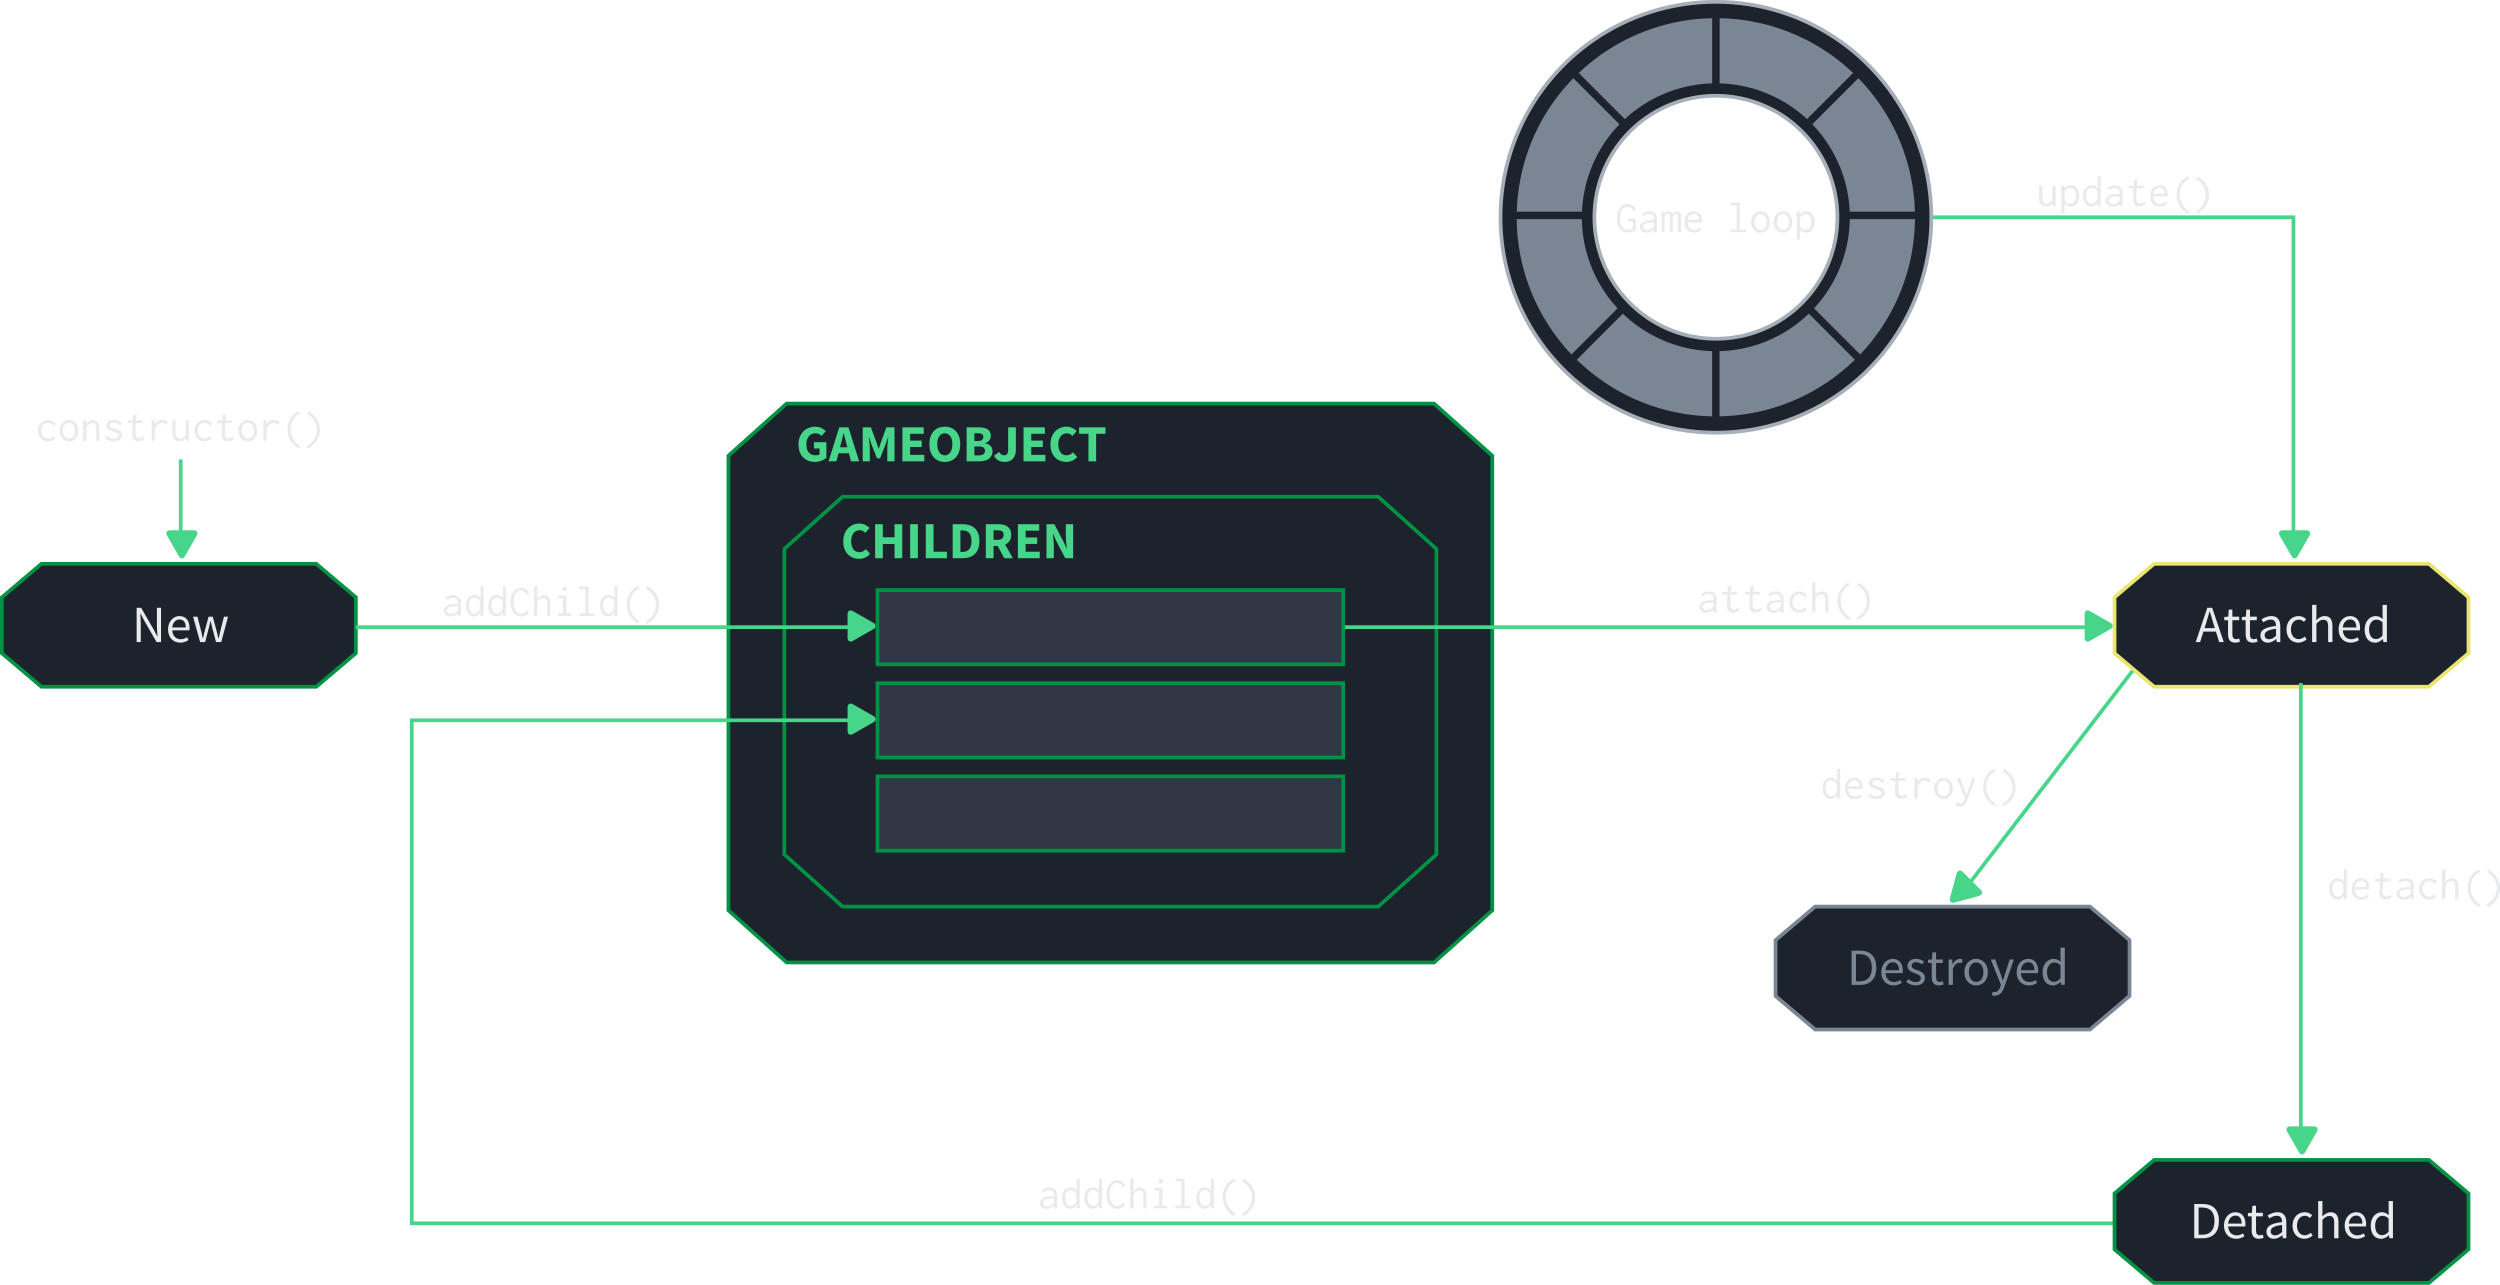 <?xml version="1.0" encoding="UTF-8" standalone="no"?>
<svg
   xmlns:dc="http://purl.org/dc/elements/1.1/"
   xmlns:cc="http://creativecommons.org/ns#"
   xmlns:rdf="http://www.w3.org/1999/02/22-rdf-syntax-ns#"
   xmlns:svg="http://www.w3.org/2000/svg"
   xmlns="http://www.w3.org/2000/svg"
   xmlns:sodipodi="http://sodipodi.sourceforge.net/DTD/sodipodi-0.dtd"
   xmlns:inkscape="http://www.inkscape.org/namespaces/inkscape"
   width="213.025mm"
   height="109.475mm"
   version="1.1"
   viewBox="0 0 213.025 109.475"
   id="svg384"
   sodipodi:docname="lifecycle_objects.svg"
   inkscape:version="0.92.3 (2405546, 2018-03-11)">
  <defs
     id="defs388" />
  <sodipodi:namedview
     pagecolor="#ffffff"
     bordercolor="#666666"
     borderopacity="1"
     objecttolerance="10"
     gridtolerance="10"
     guidetolerance="10"
     inkscape:pageopacity="0"
     inkscape:pageshadow="2"
     inkscape:window-width="2560"
     inkscape:window-height="1377"
     id="namedview386"
     showgrid="false"
     inkscape:zoom="1.3953661"
     inkscape:cx="280.98533"
     inkscape:cy="95.973133"
     inkscape:window-x="-8"
     inkscape:window-y="-8"
     inkscape:window-maximized="1"
     inkscape:current-layer="svg384" />
  <g
     transform="matrix(1.2,0,0,1.2,-83.305,-55.002)"
     id="g382">
    <g
       id="g30"
       style="stroke-width:0.265;stroke-linecap:round">
      <path
         d="m 72.364,85.869 -2.811,2.381 v 3.969 l 2.811,2.381 H 91.877 L 94.688,92.219 V 88.25 L 91.877,85.869 Z"
         id="path2"
         inkscape:connector-curvature="0"
         style="fill:#1d232d;stroke:#009244" />
      <g
         aria-label="New"
         id="g10"
         style="fill:#e8eaec">
        <path
           d="m 79.124,91.425 h 0.293 v -1.27 c 0,-0.256 -0.022,-0.515 -0.037,-0.759 h 0.015 l 0.263,0.5 0.878,1.53 h 0.319 v -2.43 h -0.293 v 1.256 c 0,0.256 0.026,0.53 0.041,0.774 h -0.015 l -0.263,-0.504 -0.882,-1.526 h -0.319 z"
           id="path4"
           inkscape:connector-curvature="0" />
        <path
           d="m 81.353,90.529 c 0,0.589 0.382,0.941 0.863,0.941 0.244,0 0.437,-0.085 0.593,-0.185 l -0.107,-0.2 c -0.133,0.085 -0.278,0.141 -0.448,0.141 -0.344,0 -0.578,-0.244 -0.6,-0.633 h 1.215 c 0.007,-0.044 0.011,-0.104 0.011,-0.167 0,-0.515 -0.259,-0.845 -0.719,-0.845 -0.411,0 -0.808,0.359 -0.808,0.948 z m 0.296,-0.137 c 0.037,-0.363 0.267,-0.57 0.519,-0.57 0.282,0 0.445,0.204 0.445,0.57 z"
           id="path6"
           inkscape:connector-curvature="0" />
        <path
           d="m 83.631,91.425 h 0.356 l 0.252,-0.963 c 0.048,-0.17 0.085,-0.341 0.126,-0.522 h 0.015 c 0.044,0.181 0.078,0.348 0.122,0.519 l 0.259,0.967 h 0.37 l 0.482,-1.8 h -0.289 l -0.263,1.041 c -0.037,0.17 -0.07,0.333 -0.111,0.5 H 84.935 C 84.894,90.999 84.853,90.836 84.809,90.666 l -0.282,-1.041 h -0.296 l -0.278,1.041 c -0.044,0.167 -0.081,0.333 -0.122,0.5 H 83.816 C 83.783,90.999 83.75,90.836 83.709,90.666 l -0.267,-1.041 h -0.311 z"
           id="path8"
           inkscape:connector-curvature="0" />
      </g>
      <g
         aria-label="detach()"
         id="g28"
         style="fill:#e8eaec">
        <path
           d="m 235.85,108.44 c -0.07,-0.149 -0.225,-0.248 -0.425,-0.248 -0.276,0 -0.613,0.197 -0.613,0.749 0,0.537 0.298,0.772 0.578,0.772 0.184,0 0.356,-0.105 0.448,-0.267 v 0.127 c 0,0.035 0.003,0.07 0.013,0.105 h 0.229 c -0.013,-0.041 -0.013,-0.089 -0.013,-0.133 l -0.003,-1.886 c 0,-0.019 0,-0.025 0.013,-0.044 0.006,-0.01 0.019,-0.025 0.016,-0.048 h -0.241 z m -0.416,-0.06 c 0.127,0 0.314,0.067 0.371,0.283 0.019,0.067 0.025,0.146 0.025,0.308 0,0.111 -0.006,0.191 -0.032,0.267 -0.054,0.171 -0.206,0.273 -0.356,0.273 -0.165,0 -0.41,-0.127 -0.41,-0.603 0,-0.416 0.232,-0.527 0.4,-0.527 z"
           id="path12"
           inkscape:connector-curvature="0" />
        <path
           d="m 237.08,108.2 c -0.346,0 -0.667,0.248 -0.667,0.775 0,0.486 0.302,0.743 0.695,0.743 0.21,0 0.397,-0.076 0.521,-0.225 l -0.127,-0.124 c -0.092,0.108 -0.232,0.165 -0.375,0.165 -0.194,0 -0.476,-0.108 -0.492,-0.543 h 1.029 c 0.01,-0.098 0.006,-0.194 -0.01,-0.276 -0.067,-0.391 -0.337,-0.514 -0.575,-0.514 z m -0.438,0.616 c 0.048,-0.343 0.267,-0.441 0.422,-0.441 0.235,0 0.403,0.206 0.375,0.441 z"
           id="path14"
           inkscape:connector-curvature="0" />
        <path
           d="m 238.45,107.84 -0.029,0.391 h -0.346 l -0.003,0.187 h 0.34 c -0.019,0.248 -0.029,0.495 -0.029,0.74 0,0.13 0,0.276 0.086,0.397 0.07,0.095 0.181,0.152 0.33,0.152 0.171,0 0.34,-0.073 0.464,-0.162 l -0.07,-0.181 c -0.124,0.092 -0.238,0.133 -0.327,0.133 -0.108,0 -0.219,-0.06 -0.244,-0.235 0,-0.013 -0.01,-0.067 -0.01,-0.279 0,-0.187 0.01,-0.378 0.029,-0.565 h 0.476 v -0.191 h -0.473 c 0,0 0.022,-0.26 0.038,-0.343 0.003,-0.032 0.029,-0.051 0.016,-0.086 z"
           id="path16"
           inkscape:connector-curvature="0" />
        <path
           d="m 239.72,108.4 0.111,0.146 c 0.121,-0.124 0.283,-0.162 0.419,-0.162 0.171,0 0.257,0.073 0.298,0.14 0.048,0.079 0.044,0.175 0.044,0.251 v 0.051 h -0.044 c -0.216,0 -0.445,0 -0.629,0.067 -0.229,0.083 -0.33,0.254 -0.33,0.413 0,0.213 0.184,0.413 0.486,0.413 0.178,0 0.362,-0.067 0.521,-0.197 v 0.159 h 0.216 v -0.899 c 0,-0.117 -0.003,-0.229 -0.07,-0.343 -0.095,-0.156 -0.279,-0.238 -0.505,-0.238 -0.194,0 -0.381,0.06 -0.518,0.2 z m 0.883,0.6 v 0.098 c 0,0.073 0,0.168 -0.098,0.273 -0.054,0.054 -0.191,0.171 -0.381,0.171 -0.194,0 -0.305,-0.124 -0.305,-0.251 0,-0.108 0.073,-0.225 0.254,-0.27 0.133,-0.032 0.327,-0.022 0.479,-0.022 z"
           id="path18"
           inkscape:connector-curvature="0" />
        <path
           d="m 242.47,108.47 c -0.114,-0.168 -0.308,-0.27 -0.543,-0.27 -0.425,0 -0.727,0.321 -0.727,0.756 0,0.438 0.302,0.762 0.714,0.762 0.2,0 0.397,-0.083 0.533,-0.232 l -0.13,-0.152 c -0.098,0.111 -0.241,0.175 -0.384,0.175 -0.283,0 -0.498,-0.235 -0.498,-0.575 0,-0.33 0.213,-0.537 0.479,-0.537 0.248,0 0.365,0.171 0.375,0.191 0.013,0.022 -0.006,0.054 0.019,0.073 z"
           id="path20"
           inkscape:connector-curvature="0" />
        <path
           d="m 242.83,109.68 h 0.235 v -0.835 c 0,-0.095 0.01,-0.168 0.07,-0.248 0.057,-0.073 0.197,-0.203 0.349,-0.203 0.073,0 0.146,0.032 0.197,0.092 0.079,0.095 0.079,0.219 0.079,0.321 v 0.873 h 0.225 v -0.879 c 0,-0.111 -0.003,-0.232 -0.054,-0.349 -0.073,-0.162 -0.219,-0.254 -0.384,-0.254 -0.197,0 -0.378,0.127 -0.483,0.289 v -0.841 c 0,-0.01 0,-0.019 0.01,-0.029 0.01,-0.01 0.022,-0.019 0.022,-0.035 0,-0.003 0,-0.006 -0.003,-0.01 h -0.264 z"
           id="path22"
           inkscape:connector-curvature="0" />
        <path
           d="m 245.44,107.57 c -0.489,0.216 -0.803,0.714 -0.803,1.295 0,0.578 0.305,1.105 0.806,1.368 l 0.105,-0.168 c -0.435,-0.251 -0.689,-0.718 -0.689,-1.21 0,-0.454 0.219,-0.86 0.591,-1.076 0.006,-0.006 0.016,-0.013 0.029,-0.013 0.01,0 0.019,0.006 0.032,0.006 0.006,0 0.016,-0.003 0.029,-0.006 z"
           id="path24"
           inkscape:connector-curvature="0" />
        <path
           d="m 246.03,107.77 c 0.419,0.225 0.686,0.657 0.686,1.13 0,0.476 -0.273,0.921 -0.702,1.146 l 0.06,0.194 c 0.527,-0.251 0.867,-0.778 0.867,-1.349 0,-0.565 -0.333,-1.079 -0.851,-1.318 z"
           id="path26"
           inkscape:connector-curvature="0" />
      </g>
    </g>
    <g
       id="g58"
       style="stroke-width:0.265">
      <g
         id="g54"
         style="stroke-linecap:round">
        <path
           d="M 220.89,93.415 208.709,109.29"
           id="path32"
           inkscape:connector-curvature="0"
           style="fill:none;stroke:#47d58a" />
        <path
           d="m 222.38,85.869 -2.811,2.381 v 3.969 l 2.811,2.381 h 19.513 l 2.811,-2.381 V 88.25 L 241.893,85.869 Z"
           id="path34"
           inkscape:connector-curvature="0"
           style="fill:#1d232d;stroke:#e9e56f" />
        <g
           aria-label="Attached"
           id="g52"
           style="fill:#e8eaec">
          <path
             d="m 225.96,90.436 0.119,-0.37 c 0.085,-0.27 0.163,-0.537 0.241,-0.819 h 0.015 c 0.078,0.282 0.156,0.548 0.241,0.819 l 0.115,0.37 z m 1.041,0.989 h 0.326 l -0.822,-2.43 h -0.348 l -0.822,2.43 h 0.315 l 0.233,-0.741 h 0.885 z"
             id="path36"
             inkscape:connector-curvature="0" />
          <path
             d="m 227.63,90.87 c 0,0.356 0.13,0.6 0.515,0.6 0.111,0 0.233,-0.033 0.333,-0.067 l -0.059,-0.23 c -0.059,0.022 -0.141,0.048 -0.204,0.048 -0.207,0 -0.278,-0.126 -0.278,-0.348 v -1 h 0.485 v -0.248 h -0.485 v -0.504 h -0.256 l -0.037,0.504 -0.282,0.019 v 0.23 h 0.267 z"
             id="path38"
             inkscape:connector-curvature="0" />
          <path
             d="m 228.88,90.87 c 0,0.356 0.13,0.6 0.515,0.6 0.111,0 0.233,-0.033 0.333,-0.067 l -0.059,-0.23 c -0.059,0.022 -0.141,0.048 -0.204,0.048 -0.207,0 -0.278,-0.126 -0.278,-0.348 v -1 h 0.485 v -0.248 h -0.485 v -0.504 h -0.256 l -0.037,0.504 -0.282,0.019 v 0.23 h 0.267 z"
             id="path40"
             inkscape:connector-curvature="0" />
          <path
             d="m 229.93,90.959 c 0,0.322 0.226,0.511 0.53,0.511 0.222,0 0.422,-0.119 0.596,-0.259 h 0.007 l 0.026,0.215 h 0.252 v -1.104 c 0,-0.448 -0.185,-0.741 -0.626,-0.741 -0.289,0 -0.541,0.126 -0.708,0.233 l 0.122,0.211 c 0.141,-0.096 0.326,-0.193 0.537,-0.193 0.293,0 0.37,0.222 0.37,0.452 -0.767,0.085 -1.108,0.282 -1.108,0.674 z m 0.3,-0.022 c 0,-0.23 0.204,-0.378 0.808,-0.452 v 0.5 c -0.174,0.156 -0.319,0.241 -0.493,0.241 -0.178,0 -0.315,-0.085 -0.315,-0.289 z"
             id="path42"
             inkscape:connector-curvature="0" />
          <path
             d="m 231.78,90.529 c 0,0.596 0.367,0.941 0.845,0.941 0.215,0 0.422,-0.089 0.585,-0.233 l -0.137,-0.2 c -0.107,0.096 -0.252,0.181 -0.422,0.181 -0.33,0 -0.556,-0.278 -0.556,-0.689 0,-0.415 0.237,-0.696 0.563,-0.696 0.144,0 0.256,0.067 0.363,0.159 l 0.152,-0.196 c -0.122,-0.115 -0.289,-0.215 -0.526,-0.215 -0.463,0 -0.867,0.344 -0.867,0.948 z"
             id="path44"
             inkscape:connector-curvature="0" />
          <path
             d="m 233.6,91.425 h 0.304 v -1.304 c 0.182,-0.181 0.307,-0.278 0.493,-0.278 0.237,0 0.341,0.144 0.341,0.482 v 1.1 h 0.304 v -1.141 c 0,-0.459 -0.17,-0.704 -0.548,-0.704 -0.248,0 -0.43,0.133 -0.6,0.296 l 0.011,-0.37 v -0.719 h -0.304 z"
             id="path46"
             inkscape:connector-curvature="0" />
          <path
             d="m 235.48,90.529 c 0,0.589 0.382,0.941 0.863,0.941 0.244,0 0.437,-0.085 0.593,-0.185 l -0.107,-0.2 c -0.133,0.085 -0.278,0.141 -0.448,0.141 -0.344,0 -0.578,-0.244 -0.6,-0.633 h 1.215 c 0.007,-0.044 0.011,-0.104 0.011,-0.167 0,-0.515 -0.259,-0.845 -0.719,-0.845 -0.411,0 -0.808,0.359 -0.808,0.948 z m 0.296,-0.137 c 0.037,-0.363 0.267,-0.57 0.519,-0.57 0.282,0 0.445,0.204 0.445,0.57 z"
             id="path48"
             inkscape:connector-curvature="0" />
          <path
             d="m 237.33,90.529 c 0,0.6 0.293,0.941 0.745,0.941 0.211,0 0.404,-0.119 0.545,-0.256 h 0.011 l 0.026,0.211 h 0.252 v -2.637 h -0.307 v 0.693 l 0.015,0.307 c -0.159,-0.13 -0.296,-0.207 -0.504,-0.207 -0.411,0 -0.782,0.363 -0.782,0.948 z m 0.315,-0.004 c 0,-0.411 0.23,-0.689 0.519,-0.689 0.148,0 0.285,0.052 0.437,0.189 v 0.941 c -0.148,0.167 -0.293,0.248 -0.459,0.248 -0.315,0 -0.496,-0.259 -0.496,-0.689 z"
             id="path50"
             inkscape:connector-curvature="0" />
        </g>
      </g>
      <path
         d="m 82.253,78.595 v 6.615"
         id="path56"
         inkscape:connector-curvature="0"
         style="fill:none;stroke:#47d58a;stroke-linecap:square" />
    </g>
    <g
       transform="matrix(0,0.004,-0.004,0,83.442,83.381)"
       id="g64"
       style="fill:#47d58a;stroke-width:123.85">
      <g
         id="g62"
         style="fill:#47d58a;stroke-width:123.85">
        <path
           d="M 486.41,221.41 122.34,12.91 C 69.402,-17.408 26.488,7.47 26.488,68.473 v 415.65 c 0,61.004 42.914,85.882 95.852,55.563 l 364.07,-208.49 c 52.938,-30.317 52.938,-79.473 0,-109.79 z"
           id="path60"
           inkscape:connector-curvature="0"
           style="fill:#47d58a;stroke-width:123.85" />
      </g>
    </g>
    <g
       aria-label="constructor()"
       id="g92"
       style="fill:#e8eaec;stroke-width:0.265;stroke-linecap:round">
      <path
         d="m 73.382,75.928 c -0.114,-0.168 -0.308,-0.27 -0.543,-0.27 -0.425,0 -0.727,0.321 -0.727,0.756 0,0.438 0.302,0.762 0.714,0.762 0.2,0 0.397,-0.083 0.533,-0.232 l -0.13,-0.152 c -0.098,0.111 -0.241,0.175 -0.384,0.175 -0.283,0 -0.498,-0.235 -0.498,-0.575 0,-0.33 0.213,-0.537 0.479,-0.537 0.248,0 0.365,0.171 0.375,0.191 0.013,0.022 -0.006,0.054 0.019,0.073 z"
         id="path66"
         inkscape:connector-curvature="0" />
      <path
         d="m 74.982,76.42 c 0,-0.502 -0.318,-0.762 -0.648,-0.762 -0.368,0 -0.686,0.318 -0.686,0.768 0,0.441 0.314,0.752 0.679,0.752 0.343,0 0.654,-0.276 0.654,-0.759 z m -0.664,-0.568 c 0.21,0 0.432,0.181 0.432,0.578 0,0.365 -0.21,0.549 -0.419,0.549 -0.232,0 -0.441,-0.216 -0.441,-0.575 0,-0.356 0.206,-0.552 0.429,-0.552 z"
         id="path68"
         inkscape:connector-curvature="0" />
      <path
         d="m 75.325,77.138 h 0.232 v -0.835 c 0,-0.095 0.013,-0.168 0.073,-0.248 0.054,-0.073 0.194,-0.203 0.346,-0.203 0.073,0 0.146,0.032 0.197,0.092 0.079,0.095 0.079,0.219 0.079,0.321 v 0.873 h 0.225 v -0.879 c 0,-0.111 0,-0.232 -0.051,-0.349 -0.073,-0.162 -0.222,-0.254 -0.387,-0.254 -0.197,0 -0.375,0.127 -0.483,0.289 v -0.254 H 75.325 Z"
         id="path70"
         inkscape:connector-curvature="0" />
      <path
         d="m 78.068,75.881 c -0.133,-0.146 -0.327,-0.225 -0.543,-0.225 -0.337,0 -0.556,0.187 -0.556,0.403 0,0.254 0.273,0.346 0.352,0.375 0.124,0.044 0.283,0.083 0.391,0.133 0.121,0.057 0.143,0.133 0.143,0.184 0,0.137 -0.165,0.229 -0.371,0.229 -0.248,0 -0.406,-0.149 -0.454,-0.2 -0.009,-0.013 -0.009,-0.022 -0.009,-0.035 0,-0.003 0.003,-0.022 -0.013,-0.029 l -0.133,0.225 c 0.171,0.159 0.394,0.232 0.613,0.232 0.397,0 0.603,-0.235 0.603,-0.454 0,-0.098 -0.041,-0.232 -0.213,-0.327 -0.162,-0.092 -0.397,-0.124 -0.533,-0.191 -0.117,-0.057 -0.143,-0.127 -0.143,-0.178 0,-0.114 0.143,-0.197 0.305,-0.197 0.21,0 0.349,0.127 0.403,0.2 0.009,0.009 0.006,0.019 0.006,0.029 0,0.019 0.013,0.025 0.019,0.025 z"
         id="path72"
         inkscape:connector-curvature="0" />
      <path
         d="m 78.881,75.299 -0.029,0.391 h -0.346 l -0.003,0.187 h 0.34 c -0.019,0.248 -0.029,0.495 -0.029,0.74 0,0.13 0,0.276 0.086,0.397 0.07,0.095 0.181,0.152 0.33,0.152 0.171,0 0.34,-0.073 0.464,-0.162 L 79.624,76.823 c -0.124,0.092 -0.238,0.133 -0.327,0.133 -0.108,0 -0.219,-0.06 -0.244,-0.235 0,-0.013 -0.009,-0.067 -0.009,-0.279 0,-0.187 0.009,-0.378 0.029,-0.565 h 0.476 v -0.191 h -0.473 c 0,0 0.022,-0.26 0.038,-0.343 0.003,-0.032 0.029,-0.051 0.016,-0.086 z"
         id="path74"
         inkscape:connector-curvature="0" />
      <path
         d="m 80.186,75.69 v 1.451 h 0.229 v -0.705 c 0,-0.089 0.003,-0.184 0.102,-0.34 0.133,-0.21 0.305,-0.244 0.41,-0.244 0.121,0 0.197,0.057 0.238,0.108 0.019,0.025 0.029,0.051 0.054,0.073 l 0.108,-0.219 C 81.234,75.719 81.1,75.655 80.938,75.655 c -0.213,0 -0.429,0.108 -0.524,0.314 l 0.009,-0.279 z"
         id="path76"
         inkscape:connector-curvature="0" />
      <path
         d="m 81.656,75.69 v 0.81 c 0,0.124 0,0.251 0.057,0.381 0.083,0.191 0.26,0.295 0.451,0.295 0.181,0 0.352,-0.098 0.448,-0.257 l -0.003,0.108 c 0,0.038 0,0.076 0.006,0.111 h 0.241 c -0.016,-0.041 -0.019,-0.089 -0.019,-0.13 v -1.318 h -0.229 v 0.797 c 0,0.111 -0.009,0.197 -0.057,0.286 -0.067,0.124 -0.197,0.216 -0.337,0.216 -0.111,0 -0.219,-0.064 -0.276,-0.178 -0.051,-0.102 -0.051,-0.216 -0.051,-0.311 v -0.81 z"
         id="path78"
         inkscape:connector-curvature="0" />
      <path
         d="m 84.495,75.928 c -0.114,-0.168 -0.308,-0.27 -0.543,-0.27 -0.425,0 -0.727,0.321 -0.727,0.756 0,0.438 0.302,0.762 0.714,0.762 0.2,0 0.397,-0.083 0.533,-0.232 l -0.13,-0.152 c -0.098,0.111 -0.241,0.175 -0.384,0.175 -0.283,0 -0.498,-0.235 -0.498,-0.575 0,-0.33 0.213,-0.537 0.479,-0.537 0.248,0 0.365,0.171 0.375,0.191 0.013,0.022 -0.006,0.054 0.019,0.073 z"
         id="path80"
         inkscape:connector-curvature="0" />
      <path
         d="m 85.231,75.299 -0.029,0.391 h -0.346 l -0.003,0.187 h 0.34 c -0.019,0.248 -0.029,0.495 -0.029,0.74 0,0.13 0,0.276 0.086,0.397 0.07,0.095 0.181,0.152 0.33,0.152 0.171,0 0.34,-0.073 0.464,-0.162 L 85.974,76.823 c -0.124,0.092 -0.238,0.133 -0.327,0.133 -0.108,0 -0.219,-0.06 -0.244,-0.235 0,-0.013 -0.009,-0.067 -0.009,-0.279 0,-0.187 0.009,-0.378 0.029,-0.565 h 0.476 v -0.191 h -0.473 c 0,0 0.022,-0.26 0.038,-0.343 0.003,-0.032 0.029,-0.051 0.016,-0.086 z"
         id="path82"
         inkscape:connector-curvature="0" />
      <path
         d="m 87.682,76.42 c 0,-0.502 -0.318,-0.762 -0.648,-0.762 -0.368,0 -0.686,0.318 -0.686,0.768 0,0.441 0.314,0.752 0.679,0.752 0.343,0 0.654,-0.276 0.654,-0.759 z m -0.664,-0.568 c 0.21,0 0.432,0.181 0.432,0.578 0,0.365 -0.21,0.549 -0.419,0.549 -0.232,0 -0.441,-0.216 -0.441,-0.575 0,-0.356 0.206,-0.552 0.429,-0.552 z"
         id="path84"
         inkscape:connector-curvature="0" />
      <path
         d="m 88.124,75.69 v 1.451 h 0.229 v -0.705 c 0,-0.089 0.003,-0.184 0.102,-0.34 0.133,-0.21 0.305,-0.244 0.41,-0.244 0.121,0 0.197,0.057 0.238,0.108 0.019,0.025 0.029,0.051 0.054,0.073 l 0.108,-0.219 C 89.172,75.719 89.038,75.655 88.876,75.655 c -0.213,0 -0.429,0.108 -0.524,0.314 l 0.009,-0.279 z"
         id="path86"
         inkscape:connector-curvature="0" />
      <path
         d="m 90.638,75.023 c -0.489,0.216 -0.803,0.714 -0.803,1.295 0,0.578 0.305,1.105 0.806,1.368 l 0.105,-0.168 c -0.435,-0.251 -0.689,-0.718 -0.689,-1.21 0,-0.454 0.219,-0.86 0.591,-1.076 0.006,-0.006 0.016,-0.013 0.029,-0.013 0.009,0 0.019,0.006 0.032,0.006 0.006,0 0.016,-0.003 0.029,-0.006 z"
         id="path88"
         inkscape:connector-curvature="0" />
      <path
         d="m 91.229,75.223 c 0.419,0.225 0.686,0.657 0.686,1.13 0,0.476 -0.273,0.921 -0.702,1.146 l 0.06,0.194 c 0.527,-0.251 0.867,-0.778 0.867,-1.349 0,-0.565 -0.333,-1.079 -0.851,-1.318 z"
         id="path90"
         inkscape:connector-curvature="0" />
    </g>
    <path
       d="m 202.64,61.263 h 29.633 v 22.49"
       id="path94"
       inkscape:connector-curvature="0"
       style="fill:none;stroke:#47d58a;stroke-width:0.265;stroke-linecap:square" />
    <g
       id="g140"
       style="stroke-width:0.265;stroke-linecap:round">
      <path
         d="m 125.28,74.492 -4.134,3.704 v 32.279 l 4.134,3.704 h 45.971 l 4.134,-3.704 V 78.196 L 171.251,74.492 Z"
         id="path96"
         inkscape:connector-curvature="0"
         style="fill:#1d232d;stroke:#009244" />
      <path
         d="m 129.25,81.107 -4.134,3.704 v 21.696 l 4.134,3.704 h 38.034 l 4.134,-3.704 V 84.811 L 167.284,81.107 Z"
         id="path98"
         inkscape:connector-curvature="0"
         style="fill:#1d232d;stroke:#009244" />
      <g
         aria-label="GAMEOBJECT"
         id="g120"
         style="fill:#47d58a">
        <path
           d="m 126.12,77.4 c 0,0.811 0.519,1.237 1.171,1.237 0.337,0 0.637,-0.141 0.811,-0.293 v -1.111 h -0.885 v 0.445 h 0.4 v 0.415 c -0.059,0.048 -0.159,0.074 -0.256,0.074 -0.456,0 -0.682,-0.289 -0.682,-0.785 0,-0.485 0.267,-0.778 0.637,-0.778 0.207,0 0.322,0.07 0.445,0.181 l 0.3,-0.337 c -0.163,-0.163 -0.411,-0.315 -0.752,-0.315 -0.656,0 -1.189,0.467 -1.189,1.267 z"
           id="path100"
           inkscape:connector-curvature="0" />
        <path
           d="m 129.07,77.593 0.059,-0.222 c 0.067,-0.241 0.133,-0.522 0.189,-0.778 h 0.015 c 0.067,0.252 0.13,0.537 0.196,0.778 l 0.059,0.222 z m 0.778,1 h 0.578 l -0.759,-2.415 h -0.652 l -0.759,2.415 h 0.556 l 0.148,-0.574 h 0.741 z"
           id="path102"
           inkscape:connector-curvature="0" />
        <path
           d="m 130.68,78.593 h 0.504 v -0.885 c 0,-0.237 -0.044,-0.589 -0.07,-0.822 h 0.015 l 0.193,0.559 0.37,0.937 h 0.219 l 0.374,-0.937 0.196,-0.559 h 0.015 c -0.026,0.233 -0.07,0.585 -0.07,0.822 v 0.885 h 0.511 v -2.415 h -0.578 l -0.393,1.085 -0.144,0.422 h -0.015 l -0.144,-0.422 -0.404,-1.085 h -0.578 z"
           id="path104"
           inkscape:connector-curvature="0" />
        <path
           d="m 133.5,78.593 h 1.552 v -0.459 h -1.004 v -0.556 h 0.822 v -0.456 h -0.822 v -0.485 h 0.967 v -0.459 h -1.515 z"
           id="path106"
           inkscape:connector-curvature="0" />
        <path
           d="m 136.51,78.637 c 0.652,0 1.096,-0.474 1.096,-1.263 0,-0.785 -0.445,-1.241 -1.096,-1.241 -0.648,0 -1.096,0.452 -1.096,1.241 0,0.789 0.448,1.263 1.096,1.263 z m 0,-0.47 c -0.326,0 -0.537,-0.307 -0.537,-0.793 0,-0.482 0.211,-0.77 0.537,-0.77 0.33,0 0.537,0.289 0.537,0.77 0,0.485 -0.207,0.793 -0.537,0.793 z"
           id="path108"
           inkscape:connector-curvature="0" />
        <path
           d="m 138.06,78.593 h 0.896 c 0.526,0 0.941,-0.219 0.941,-0.711 0,-0.322 -0.182,-0.504 -0.526,-0.567 v -0.015 c 0.282,-0.074 0.407,-0.307 0.407,-0.522 0,-0.463 -0.389,-0.6 -0.893,-0.6 H 138.06 Z m 0.548,-1.441 v -0.552 h 0.259 c 0.252,0 0.378,0.074 0.378,0.256 0,0.181 -0.119,0.296 -0.385,0.296 z m 0,1.019 v -0.633 h 0.304 c 0.3,0 0.452,0.093 0.452,0.304 0,0.219 -0.156,0.33 -0.452,0.33 z"
           id="path110"
           inkscape:connector-curvature="0" />
        <path
           d="m 140,78.2 c 0.167,0.293 0.411,0.437 0.782,0.437 0.533,0 0.774,-0.382 0.774,-0.848 v -1.611 h -0.548 v 1.567 c 0,0.322 -0.104,0.422 -0.3,0.422 -0.122,0 -0.244,-0.078 -0.337,-0.241 z"
           id="path112"
           inkscape:connector-curvature="0" />
        <path
           d="m 142.1,78.593 h 1.552 v -0.459 h -1.004 v -0.556 h 0.822 v -0.456 h -0.822 v -0.485 h 0.967 v -0.459 h -1.515 z"
           id="path114"
           inkscape:connector-curvature="0" />
        <path
           d="m 144.01,77.4 c 0,0.811 0.511,1.237 1.137,1.237 0.3,0 0.567,-0.122 0.767,-0.356 l -0.3,-0.33 c -0.119,0.13 -0.259,0.215 -0.459,0.215 -0.352,0 -0.585,-0.289 -0.585,-0.785 0,-0.485 0.263,-0.778 0.6,-0.778 0.17,0 0.285,0.07 0.407,0.181 l 0.3,-0.337 c -0.163,-0.167 -0.415,-0.315 -0.715,-0.315 -0.622,0 -1.152,0.467 -1.152,1.267 z"
           id="path116"
           inkscape:connector-curvature="0" />
        <path
           d="m 146.71,78.593 h 0.545 v -1.956 h 0.663 v -0.459 h -1.874 v 0.459 h 0.667 z"
           id="path118"
           inkscape:connector-curvature="0" />
      </g>
      <g
         aria-label="CHILDREN"
         id="g138"
         style="fill:#47d58a">
        <path
           d="m 129.3,84.279 c 0,0.811 0.511,1.237 1.137,1.237 0.3,0 0.567,-0.122 0.767,-0.356 l -0.3,-0.33 c -0.119,0.13 -0.259,0.215 -0.459,0.215 -0.352,0 -0.585,-0.289 -0.585,-0.785 0,-0.485 0.263,-0.778 0.6,-0.778 0.17,0 0.285,0.07 0.407,0.181 l 0.3,-0.337 c -0.163,-0.167 -0.415,-0.315 -0.715,-0.315 -0.622,0 -1.152,0.467 -1.152,1.267 z"
           id="path122"
           inkscape:connector-curvature="0" />
        <path
           d="m 131.56,85.472 h 0.548 v -1.008 h 0.833 v 1.008 h 0.545 v -2.415 h -0.545 v 0.93 h -0.833 V 83.057 H 131.56 Z"
           id="path124"
           inkscape:connector-curvature="0" />
        <path
           d="m 134.05,85.472 h 0.548 V 83.057 H 134.05 Z"
           id="path126"
           inkscape:connector-curvature="0" />
        <path
           d="m 135.16,85.472 h 1.5 v -0.459 h -0.952 v -1.956 h -0.548 z"
           id="path128"
           inkscape:connector-curvature="0" />
        <path
           d="m 137.07,85.472 h 0.715 c 0.707,0 1.182,-0.389 1.182,-1.219 0,-0.83 -0.474,-1.196 -1.215,-1.196 h -0.682 z m 0.548,-0.441 v -1.534 h 0.104 c 0.407,0 0.685,0.178 0.685,0.756 0,0.578 -0.278,0.778 -0.685,0.778 z"
           id="path130"
           inkscape:connector-curvature="0" />
        <path
           d="m 139.97,83.49 h 0.278 c 0.285,0 0.441,0.081 0.441,0.319 0,0.237 -0.156,0.359 -0.441,0.359 H 139.97 Z m 1.371,1.982 -0.545,-0.967 c 0.256,-0.115 0.43,-0.341 0.43,-0.696 0,-0.574 -0.422,-0.752 -0.933,-0.752 h -0.87 v 2.415 h 0.548 v -0.87 h 0.296 l 0.463,0.87 z"
           id="path132"
           inkscape:connector-curvature="0" />
        <path
           d="m 141.7,85.472 h 1.552 v -0.459 h -1.004 v -0.556 h 0.822 V 84.001 H 142.248 V 83.516 h 0.967 v -0.459 h -1.515 z"
           id="path134"
           inkscape:connector-curvature="0" />
        <path
           d="m 143.73,85.472 h 0.522 v -0.856 c 0,-0.285 -0.044,-0.607 -0.07,-0.874 h 0.015 l 0.237,0.526 0.63,1.204 h 0.559 v -2.415 h -0.519 v 0.852 c 0,0.285 0.044,0.626 0.07,0.882 h -0.015 l -0.241,-0.533 -0.63,-1.2 H 143.73 Z"
           id="path136"
           inkscape:connector-curvature="0" />
      </g>
    </g>
    <path
       d="m 164.93,90.369 h 52.652"
       id="path142"
       inkscape:connector-curvature="0"
       style="fill:none;stroke:#47d58a;stroke-width:0.265;stroke-linecap:square" />
    <g
       id="g170"
       style="stroke-width:0.265;stroke-linecap:round">
      <rect
         x="131.73"
         y="94.349"
         width="33.073"
         height="5.278"
         id="rect144"
         style="fill:#2f3744;stroke:#009244" />
      <rect
         x="131.73"
         y="100.96"
         width="33.073"
         height="5.278"
         id="rect146"
         style="fill:#2f3744;stroke:#009244" />
      <g
         aria-label="addChild()"
         id="g168"
         style="fill:#e8eaec">
        <path
           d="m 101.06,88.294 0.111,0.146 c 0.121,-0.124 0.283,-0.162 0.419,-0.162 0.171,0 0.257,0.073 0.298,0.14 0.048,0.079 0.044,0.175 0.044,0.251 v 0.051 h -0.044 c -0.216,0 -0.445,0 -0.629,0.067 -0.229,0.083 -0.33,0.254 -0.33,0.413 0,0.213 0.184,0.413 0.486,0.413 0.178,0 0.362,-0.067 0.521,-0.197 v 0.159 h 0.216 v -0.899 c 0,-0.117 -0.003,-0.229 -0.07,-0.343 -0.095,-0.156 -0.279,-0.238 -0.505,-0.238 -0.194,0 -0.381,0.06 -0.518,0.2 z m 0.883,0.6 v 0.098 c 0,0.073 0,0.168 -0.098,0.273 -0.054,0.054 -0.191,0.171 -0.381,0.171 -0.194,0 -0.305,-0.124 -0.305,-0.251 0,-0.108 0.073,-0.225 0.254,-0.27 0.133,-0.032 0.327,-0.022 0.479,-0.022 z"
           id="path148"
           inkscape:connector-curvature="0" />
        <path
           d="m 103.54,88.335 c -0.07,-0.149 -0.225,-0.248 -0.425,-0.248 -0.276,0 -0.613,0.197 -0.613,0.749 0,0.537 0.298,0.772 0.578,0.772 0.184,0 0.356,-0.105 0.448,-0.267 v 0.127 c 0,0.035 0.003,0.07 0.013,0.105 h 0.229 c -0.013,-0.041 -0.013,-0.089 -0.013,-0.133 l -0.003,-1.886 c 0,-0.019 0,-0.025 0.013,-0.044 0.006,-0.009 0.019,-0.025 0.016,-0.048 h -0.241 z m -0.416,-0.06 c 0.127,0 0.314,0.067 0.371,0.283 0.019,0.067 0.025,0.146 0.025,0.308 0,0.111 -0.006,0.191 -0.032,0.267 -0.054,0.171 -0.206,0.273 -0.356,0.273 -0.165,0 -0.41,-0.127 -0.41,-0.603 0,-0.416 0.232,-0.527 0.4,-0.527 z"
           id="path150"
           inkscape:connector-curvature="0" />
        <path
           d="m 105.13,88.335 c -0.07,-0.149 -0.225,-0.248 -0.425,-0.248 -0.276,0 -0.613,0.197 -0.613,0.749 0,0.537 0.298,0.772 0.578,0.772 0.184,0 0.356,-0.105 0.448,-0.267 v 0.127 c 0,0.035 0.003,0.07 0.013,0.105 h 0.229 c -0.013,-0.041 -0.013,-0.089 -0.013,-0.133 l -0.003,-1.886 c 0,-0.019 0,-0.025 0.013,-0.044 0.006,-0.009 0.019,-0.025 0.016,-0.048 h -0.241 z m -0.416,-0.06 c 0.127,0 0.314,0.067 0.371,0.283 0.019,0.067 0.025,0.146 0.025,0.308 0,0.111 -0.006,0.191 -0.032,0.267 -0.054,0.171 -0.206,0.273 -0.356,0.273 -0.165,0 -0.41,-0.127 -0.41,-0.603 0,-0.416 0.232,-0.527 0.4,-0.527 z"
           id="path152"
           inkscape:connector-curvature="0" />
        <path
           d="m 106.42,87.579 c -0.308,0 -0.752,0.225 -0.752,1.019 0,0.762 0.425,1.01 0.752,1.01 0.235,0 0.454,-0.124 0.578,-0.327 L 106.836,89.176 c -0.092,0.149 -0.251,0.238 -0.403,0.238 -0.292,0 -0.549,-0.302 -0.549,-0.838 0,-0.524 0.251,-0.819 0.53,-0.819 0.152,0 0.298,0.092 0.378,0.232 0.006,0.009 0.013,0.019 0.013,0.032 0,0.009 -0.003,0.016 -0.003,0.025 0,0.003 0,0.019 0.016,0.029 l 0.21,-0.102 c -0.105,-0.238 -0.343,-0.394 -0.606,-0.394 z"
           id="path154"
           inkscape:connector-curvature="0" />
        <path
           d="m 107.34,89.573 h 0.235 v -0.835 c 0,-0.095 0.01,-0.168 0.07,-0.248 0.057,-0.073 0.197,-0.203 0.349,-0.203 0.073,0 0.146,0.032 0.197,0.092 0.079,0.095 0.079,0.219 0.079,0.321 v 0.873 h 0.225 v -0.879 c 0,-0.111 -0.003,-0.232 -0.054,-0.349 -0.073,-0.162 -0.219,-0.254 -0.384,-0.254 -0.197,0 -0.378,0.127 -0.483,0.289 v -0.841 c 0,-0.009 0,-0.019 0.01,-0.029 0.01,-0.009 0.022,-0.019 0.022,-0.035 0,-0.003 0,-0.006 -0.003,-0.009 h -0.264 z"
           id="path156"
           inkscape:connector-curvature="0" />
        <path
           d="m 109.05,88.122 v 0.187 h 0.349 v 1.083 h -0.368 V 89.573 h 0.94 v -0.181 h -0.34 v -1.27 z m 0.47,-0.629 c -0.092,0 -0.165,0.073 -0.165,0.162 0,0.089 0.073,0.162 0.165,0.162 0.092,0 0.165,-0.073 0.165,-0.162 0,-0.089 -0.073,-0.162 -0.165,-0.162 z"
           id="path158"
           inkscape:connector-curvature="0" />
        <path
           d="m 110.57,87.465 v 0.184 h 0.413 v 1.743 h -0.432 v 0.181 h 1.089 v -0.181 h -0.429 v -1.927 z"
           id="path160"
           inkscape:connector-curvature="0" />
        <path
           d="m 113.06,88.335 c -0.07,-0.149 -0.225,-0.248 -0.425,-0.248 -0.276,0 -0.613,0.197 -0.613,0.749 0,0.537 0.298,0.772 0.578,0.772 0.184,0 0.356,-0.105 0.448,-0.267 v 0.127 c 0,0.035 0.003,0.07 0.013,0.105 h 0.229 c -0.013,-0.041 -0.013,-0.089 -0.013,-0.133 l -0.003,-1.886 c 0,-0.019 0,-0.025 0.013,-0.044 0.006,-0.009 0.019,-0.025 0.016,-0.048 h -0.241 z m -0.416,-0.06 c 0.127,0 0.314,0.067 0.371,0.283 0.019,0.067 0.025,0.146 0.025,0.308 0,0.111 -0.006,0.191 -0.032,0.267 -0.054,0.171 -0.206,0.273 -0.356,0.273 -0.165,0 -0.41,-0.127 -0.41,-0.603 0,-0.416 0.232,-0.527 0.4,-0.527 z"
           id="path162"
           inkscape:connector-curvature="0" />
        <path
           d="m 114.72,87.459 c -0.489,0.216 -0.803,0.714 -0.803,1.295 0,0.578 0.305,1.105 0.806,1.368 l 0.105,-0.168 c -0.435,-0.251 -0.689,-0.718 -0.689,-1.21 0,-0.454 0.219,-0.86 0.591,-1.076 0.006,-0.006 0.016,-0.013 0.029,-0.013 0.01,0 0.019,0.006 0.032,0.006 0.006,0 0.016,-0.003 0.029,-0.006 z"
           id="path164"
           inkscape:connector-curvature="0" />
        <path
           d="m 115.31,87.659 c 0.419,0.225 0.686,0.657 0.686,1.13 0,0.476 -0.273,0.921 -0.702,1.146 l 0.06,0.194 c 0.527,-0.251 0.867,-0.778 0.867,-1.349 0,-0.565 -0.333,-1.079 -0.851,-1.318 z"
           id="path166"
           inkscape:connector-curvature="0" />
      </g>
    </g>
    <path
       d="m 94.817,90.369 h 36.512"
       id="path172"
       inkscape:connector-curvature="0"
       style="fill:none;stroke:#47d58a;stroke-width:0.265;stroke-linecap:square" />
    <g
       id="g200">
      <g
         transform="matrix(0.004,0,0,0.004,129.5,89.18)"
         id="g178"
         style="fill:#47d58a;stroke-width:123.85">
        <g
           id="g176"
           style="fill:#47d58a;stroke-width:123.85">
          <path
             d="M 486.41,221.41 122.34,12.91 C 69.402,-17.408 26.488,7.47 26.488,68.473 v 415.65 c 0,61.004 42.914,85.882 95.852,55.563 l 364.07,-208.49 c 52.938,-30.317 52.938,-79.473 0,-109.79 z"
             id="path174"
             inkscape:connector-curvature="0"
             style="fill:#47d58a;stroke-width:123.85" />
        </g>
      </g>
      <rect
         x="131.73"
         y="87.735"
         width="33.073"
         height="5.278"
         id="rect180"
         style="fill:#2f3744;stroke:#009244;stroke-width:0.265;stroke-linecap:round" />
      <g
         aria-label="attach()"
         id="g198"
         style="fill:#e8eaec;stroke-width:0.265;stroke-linecap:round">
        <path
           d="m 190.22,88.029 0.111,0.146 c 0.121,-0.124 0.283,-0.162 0.419,-0.162 0.171,0 0.257,0.073 0.298,0.14 0.048,0.079 0.044,0.175 0.044,0.251 v 0.051 h -0.044 c -0.216,0 -0.445,0 -0.629,0.067 -0.229,0.083 -0.33,0.254 -0.33,0.413 0,0.213 0.184,0.413 0.486,0.413 0.178,0 0.362,-0.067 0.521,-0.197 v 0.159 h 0.216 v -0.899 c 0,-0.117 -0.003,-0.229 -0.07,-0.343 -0.095,-0.156 -0.279,-0.238 -0.505,-0.238 -0.194,0 -0.381,0.06 -0.518,0.2 z m 0.883,0.6 v 0.098 c 0,0.073 0,0.168 -0.098,0.273 -0.054,0.054 -0.191,0.171 -0.381,0.171 -0.194,0 -0.305,-0.124 -0.305,-0.251 0,-0.108 0.073,-0.225 0.254,-0.27 0.133,-0.032 0.327,-0.022 0.479,-0.022 z"
           id="path182"
           inkscape:connector-curvature="0" />
        <path
           d="m 192.12,87.47 -0.029,0.391 h -0.346 l -0.003,0.187 h 0.34 c -0.019,0.248 -0.029,0.495 -0.029,0.74 0,0.13 0,0.276 0.086,0.397 0.07,0.095 0.181,0.152 0.33,0.152 0.171,0 0.34,-0.073 0.464,-0.162 l -0.07,-0.181 c -0.124,0.092 -0.238,0.133 -0.327,0.133 -0.108,0 -0.219,-0.06 -0.244,-0.235 0,-0.013 -0.01,-0.067 -0.01,-0.279 0,-0.187 0.01,-0.378 0.029,-0.565 h 0.476 v -0.191 h -0.473 c 0,0 0.022,-0.26 0.038,-0.343 0.003,-0.032 0.029,-0.051 0.016,-0.086 z"
           id="path184"
           inkscape:connector-curvature="0" />
        <path
           d="m 193.71,87.47 -0.029,0.391 h -0.346 l -0.003,0.187 h 0.34 c -0.019,0.248 -0.029,0.495 -0.029,0.74 0,0.13 0,0.276 0.086,0.397 0.07,0.095 0.181,0.152 0.33,0.152 0.171,0 0.34,-0.073 0.464,-0.162 l -0.07,-0.181 c -0.124,0.092 -0.238,0.133 -0.327,0.133 -0.108,0 -0.219,-0.06 -0.244,-0.235 0,-0.013 -0.01,-0.067 -0.01,-0.279 0,-0.187 0.01,-0.378 0.029,-0.565 h 0.476 v -0.191 h -0.473 c 0,0 0.022,-0.26 0.038,-0.343 0.003,-0.032 0.029,-0.051 0.016,-0.086 z"
           id="path186"
           inkscape:connector-curvature="0" />
        <path
           d="m 194.99,88.029 0.111,0.146 c 0.121,-0.124 0.283,-0.162 0.419,-0.162 0.171,0 0.257,0.073 0.298,0.14 0.048,0.079 0.044,0.175 0.044,0.251 v 0.051 h -0.044 c -0.216,0 -0.445,0 -0.629,0.067 -0.229,0.083 -0.33,0.254 -0.33,0.413 0,0.213 0.184,0.413 0.486,0.413 0.178,0 0.362,-0.067 0.521,-0.197 v 0.159 h 0.216 v -0.899 c 0,-0.117 -0.003,-0.229 -0.07,-0.343 -0.095,-0.156 -0.279,-0.238 -0.505,-0.238 -0.194,0 -0.381,0.06 -0.518,0.2 z m 0.883,0.6 v 0.098 c 0,0.073 0,0.168 -0.098,0.273 -0.054,0.054 -0.191,0.171 -0.381,0.171 -0.194,0 -0.305,-0.124 -0.305,-0.251 0,-0.108 0.073,-0.225 0.254,-0.27 0.133,-0.032 0.327,-0.022 0.479,-0.022 z"
           id="path188"
           inkscape:connector-curvature="0" />
        <path
           d="m 197.74,88.099 c -0.114,-0.168 -0.308,-0.27 -0.543,-0.27 -0.425,0 -0.727,0.321 -0.727,0.756 0,0.438 0.302,0.762 0.714,0.762 0.2,0 0.397,-0.083 0.533,-0.232 l -0.13,-0.152 c -0.098,0.111 -0.241,0.175 -0.384,0.175 -0.283,0 -0.498,-0.235 -0.498,-0.575 0,-0.33 0.213,-0.537 0.479,-0.537 0.248,0 0.365,0.171 0.375,0.191 0.013,0.022 -0.006,0.054 0.019,0.073 z"
           id="path190"
           inkscape:connector-curvature="0" />
        <path
           d="m 198.1,89.309 h 0.235 v -0.835 c 0,-0.095 0.01,-0.168 0.07,-0.248 0.057,-0.073 0.197,-0.203 0.349,-0.203 0.073,0 0.146,0.032 0.197,0.092 0.079,0.095 0.079,0.219 0.079,0.321 V 89.309 h 0.225 v -0.879 c 0,-0.111 -0.003,-0.232 -0.054,-0.349 -0.073,-0.162 -0.219,-0.254 -0.384,-0.254 -0.197,0 -0.378,0.127 -0.483,0.289 v -0.841 c 0,-0.009 0,-0.019 0.01,-0.029 0.01,-0.009 0.022,-0.019 0.022,-0.035 0,-0.003 0,-0.006 -0.003,-0.009 h -0.264 z"
           id="path192"
           inkscape:connector-curvature="0" />
        <path
           d="m 200.7,87.194 c -0.489,0.216 -0.803,0.714 -0.803,1.295 0,0.578 0.305,1.105 0.806,1.368 l 0.105,-0.168 c -0.435,-0.251 -0.689,-0.718 -0.689,-1.21 0,-0.454 0.219,-0.86 0.591,-1.076 0.006,-0.006 0.016,-0.013 0.029,-0.013 0.01,0 0.019,0.006 0.032,0.006 0.006,0 0.016,-0.003 0.029,-0.006 z"
           id="path194"
           inkscape:connector-curvature="0" />
        <path
           d="m 201.3,87.394 c 0.419,0.225 0.686,0.657 0.686,1.13 0,0.476 -0.273,0.921 -0.702,1.146 l 0.06,0.194 c 0.527,-0.251 0.867,-0.778 0.867,-1.349 0,-0.565 -0.333,-1.079 -0.851,-1.318 z"
           id="path196"
           inkscape:connector-curvature="0" />
      </g>
    </g>
    <path
       d="m 232.8,94.47 v 33.073"
       id="path202"
       inkscape:connector-curvature="0"
       style="fill:none;stroke:#47d58a;stroke-width:0.265;stroke-linecap:square" />
    <g
       transform="matrix(0,0.004,-0.004,0,233.99,125.71)"
       id="g208"
       style="fill:#47d58a;stroke-width:123.85">
      <g
         id="g206"
         style="fill:#47d58a;stroke-width:123.85">
        <path
           d="M 486.41,221.41 122.34,12.91 C 69.402,-17.408 26.488,7.47 26.488,68.473 v 415.65 c 0,61.004 42.914,85.882 95.852,55.563 l 364.07,-208.49 c 52.938,-30.317 52.938,-79.473 0,-109.79 z"
           id="path204"
           inkscape:connector-curvature="0"
           style="fill:#47d58a;stroke-width:123.85" />
      </g>
    </g>
    <path
       d="m 191.26,45.967 a 15.296,15.296 0 0 0 -15.291,15.296 15.296,15.296 0 0 0 15.296,15.296 15.296,15.296 0 0 0 15.296,-15.296 15.296,15.296 0 0 0 -15.296,-15.296 15.296,15.296 0 0 0 -0.005,0 z m 0.005,6.669 a 8.627,8.627 0 0 1 8.627,8.627 8.627,8.627 0 0 1 -8.627,8.627 8.627,8.627 0 0 1 -8.627,-8.627 8.627,8.627 0 0 1 8.627,-8.627 z"
       stroke-miterlimit="40"
       id="path210"
       inkscape:connector-curvature="0"
       style="fill:#1d232d;stroke:#a6aeb8;stroke-width:0.265;stroke-linecap:square;stroke-miterlimit:40;stroke-dashoffset:1.2" />
    <g
       id="g228"
       style="fill:#7b8694">
      <path
         d="m 197.86,68.107 a 9.51,9.51 0 0 1 -6.338,2.662 v 4.629 a 14.138,14.138 0 0 0 9.61,-4.018 z"
         id="path212"
         inkscape:connector-curvature="0" />
      <path
         d="m 184.66,68.107 -3.273,3.273 a 14.138,14.138 0 0 0 9.61,4.018 V 70.769 A 9.51,9.51 0 0 1 184.66,68.107 Z"
         id="path214"
         inkscape:connector-curvature="0" />
      <path
         d="m 177.12,61.395 a 14.138,14.138 0 0 0 3.89,9.608 l 3.274,-3.274 a 9.51,9.51 0 0 1 -2.536,-6.334 z"
         id="path216"
         inkscape:connector-curvature="0" />
      <path
         d="m 181.14,51.388 a 14.138,14.138 0 0 0 -4.015,9.478 h 4.631 a 9.51,9.51 0 0 1 2.658,-6.205 z"
         id="path218"
         inkscape:connector-curvature="0" />
      <path
         d="m 200.77,61.395 a 9.51,9.51 0 0 1 -2.536,6.334 l 3.274,3.274 a 14.138,14.138 0 0 0 3.891,-9.608 z"
         id="path220"
         inkscape:connector-curvature="0" />
      <path
         d="m 201.38,51.388 -3.273,3.273 a 9.51,9.51 0 0 1 2.657,6.205 h 4.631 a 14.138,14.138 0 0 0 -4.015,-9.478 z"
         id="path222"
         inkscape:connector-curvature="0" />
      <path
         d="m 191.53,47.128 v 4.629 a 9.51,9.51 0 0 1 6.202,2.533 l 3.274,-3.274 A 14.138,14.138 0 0 0 191.53,47.128 Z"
         id="path224"
         inkscape:connector-curvature="0" />
      <path
         d="m 191,47.128 a 14.138,14.138 0 0 0 -9.475,3.889 l 3.274,3.274 A 9.51,9.51 0 0 1 191,51.757 Z"
         id="path226"
         inkscape:connector-curvature="0" />
    </g>
    <g
       id="g272">
      <g
         aria-label="Game loop"
         id="g246"
         style="fill:#e8eaec;stroke-width:0.265;stroke-linecap:round">
        <path
           d="m 185,60.324 c -0.264,0 -0.765,0.165 -0.765,1.032 0,0.749 0.419,0.997 0.762,0.997 0.184,0 0.397,-0.067 0.581,-0.206 v -0.772 h -0.562 v 0.191 h 0.359 v 0.473 c -0.111,0.079 -0.238,0.121 -0.356,0.121 -0.13,0 -0.27,-0.051 -0.378,-0.175 -0.165,-0.187 -0.187,-0.467 -0.187,-0.673 0,-0.184 0.022,-0.362 0.098,-0.508 0.102,-0.194 0.279,-0.283 0.445,-0.283 0.178,0 0.318,0.098 0.378,0.232 0.01,0.022 0.019,0.048 0.044,0.064 l 0.156,-0.159 c -0.114,-0.206 -0.33,-0.333 -0.575,-0.333 z"
           id="path230"
           inkscape:connector-curvature="0" />
        <path
           d="m 185.99,61.042 0.111,0.146 c 0.121,-0.124 0.283,-0.162 0.419,-0.162 0.171,0 0.257,0.073 0.298,0.14 0.048,0.079 0.044,0.175 0.044,0.251 v 0.051 h -0.044 c -0.216,0 -0.445,0 -0.629,0.067 -0.229,0.083 -0.33,0.254 -0.33,0.413 0,0.213 0.184,0.413 0.486,0.413 0.178,0 0.362,-0.067 0.521,-0.197 v 0.159 h 0.216 v -0.899 c 0,-0.117 -0.003,-0.229 -0.07,-0.343 -0.095,-0.156 -0.279,-0.238 -0.505,-0.238 -0.194,0 -0.381,0.06 -0.518,0.2 z m 0.883,0.6 v 0.098 c 0,0.073 0,0.168 -0.098,0.273 -0.054,0.054 -0.191,0.171 -0.381,0.171 -0.194,0 -0.305,-0.124 -0.305,-0.251 0,-0.108 0.073,-0.225 0.254,-0.27 0.133,-0.032 0.327,-0.022 0.479,-0.022 z"
           id="path232"
           inkscape:connector-curvature="0" />
        <path
           d="m 187.41,62.321 h 0.21 v -0.965 c 0,-0.07 0.006,-0.133 0.048,-0.21 0.051,-0.095 0.114,-0.133 0.175,-0.133 0.051,0 0.108,0.032 0.133,0.111 0.019,0.06 0.016,0.13 0.016,0.191 v 1.006 h 0.213 v -0.959 c 0,-0.076 0.006,-0.137 0.06,-0.229 0.025,-0.038 0.079,-0.13 0.168,-0.13 0.048,0 0.092,0.029 0.114,0.083 0.029,0.06 0.022,0.143 0.022,0.21 v 1.029 h 0.216 v -1.032 c 0,-0.121 0.003,-0.241 -0.06,-0.34 -0.054,-0.083 -0.146,-0.114 -0.225,-0.114 -0.14,0 -0.27,0.083 -0.327,0.21 -0.022,-0.121 -0.124,-0.21 -0.254,-0.21 -0.121,0 -0.232,0.076 -0.298,0.178 l 0.003,-0.143 h -0.213 z"
           id="path234"
           inkscape:connector-curvature="0" />
        <path
           d="m 189.7,60.838 c -0.346,0 -0.667,0.248 -0.667,0.775 0,0.486 0.302,0.743 0.695,0.743 0.21,0 0.397,-0.076 0.521,-0.225 l -0.127,-0.124 c -0.092,0.108 -0.232,0.165 -0.375,0.165 -0.194,0 -0.476,-0.108 -0.492,-0.543 h 1.029 c 0.01,-0.098 0.006,-0.194 -0.01,-0.276 -0.067,-0.391 -0.337,-0.514 -0.575,-0.514 z m -0.438,0.616 c 0.048,-0.343 0.267,-0.441 0.422,-0.441 0.235,0 0.403,0.206 0.375,0.441 z"
           id="path236"
           inkscape:connector-curvature="0" />
        <path
           d="m 192.32,60.213 v 0.184 h 0.413 v 1.743 h -0.432 v 0.181 h 1.089 v -0.181 h -0.429 v -1.927 z"
           id="path238"
           inkscape:connector-curvature="0" />
        <path
           d="m 195.1,61.604 c 0,-0.502 -0.318,-0.762 -0.648,-0.762 -0.368,0 -0.686,0.318 -0.686,0.768 0,0.441 0.314,0.752 0.679,0.752 0.343,0 0.654,-0.276 0.654,-0.759 z m -0.664,-0.568 c 0.21,0 0.432,0.181 0.432,0.578 0,0.365 -0.21,0.549 -0.419,0.549 -0.232,0 -0.441,-0.216 -0.441,-0.575 0,-0.356 0.206,-0.552 0.429,-0.552 z"
           id="path240"
           inkscape:connector-curvature="0" />
        <path
           d="m 196.69,61.604 c 0,-0.502 -0.318,-0.762 -0.648,-0.762 -0.368,0 -0.686,0.318 -0.686,0.768 0,0.441 0.314,0.752 0.679,0.752 0.343,0 0.654,-0.276 0.654,-0.759 z m -0.664,-0.568 c 0.21,0 0.432,0.181 0.432,0.578 0,0.365 -0.21,0.549 -0.419,0.549 -0.232,0 -0.441,-0.216 -0.441,-0.575 0,-0.356 0.206,-0.552 0.429,-0.552 z"
           id="path242"
           inkscape:connector-curvature="0" />
        <path
           d="m 197,60.873 0.003,1.978 h 0.232 v -0.721 c 0.098,0.143 0.26,0.232 0.435,0.232 0.298,0 0.61,-0.251 0.61,-0.781 0,-0.511 -0.302,-0.74 -0.587,-0.74 -0.187,0 -0.362,0.095 -0.46,0.254 v -0.222 z m 0.606,0.162 c 0.127,0 0.435,0.067 0.435,0.594 0,0.457 -0.298,0.53 -0.435,0.53 -0.137,0 -0.276,-0.07 -0.333,-0.2 -0.041,-0.098 -0.041,-0.219 -0.041,-0.429 0,-0.121 0.006,-0.21 0.038,-0.286 0.057,-0.13 0.191,-0.21 0.337,-0.21 z"
           id="path244"
           inkscape:connector-curvature="0" />
      </g>
      <g
         transform="matrix(0,0.004,-0.004,0,233.46,83.381)"
         id="g252"
         style="fill:#47d58a;stroke-width:123.85">
        <g
           id="g250"
           style="fill:#47d58a;stroke-width:123.85">
          <path
             d="M 486.41,221.41 122.34,12.91 C 69.402,-17.408 26.488,7.47 26.488,68.473 v 415.65 c 0,61.004 42.914,85.882 95.852,55.563 l 364.07,-208.49 c 52.938,-30.317 52.938,-79.473 0,-109.79 z"
             id="path248"
             inkscape:connector-curvature="0"
             style="fill:#47d58a;stroke-width:123.85" />
        </g>
      </g>
      <g
         aria-label="update()"
         id="g270"
         style="fill:#e8eaec;stroke-width:0.265;stroke-linecap:round">
        <path
           d="m 214.21,59.021 v 0.81 c 0,0.124 0,0.251 0.057,0.381 0.083,0.191 0.26,0.295 0.451,0.295 0.181,0 0.352,-0.098 0.448,-0.257 l -0.003,0.108 c 0,0.038 0,0.076 0.006,0.111 h 0.241 c -0.016,-0.041 -0.019,-0.089 -0.019,-0.13 v -1.318 h -0.229 v 0.797 c 0,0.111 -0.01,0.197 -0.057,0.286 -0.067,0.124 -0.197,0.216 -0.337,0.216 -0.111,0 -0.219,-0.064 -0.276,-0.178 -0.051,-0.102 -0.051,-0.216 -0.051,-0.311 v -0.81 z"
           id="path254"
           inkscape:connector-curvature="0" />
        <path
           d="m 215.79,59.021 0.003,1.978 h 0.232 v -0.721 c 0.098,0.143 0.26,0.232 0.435,0.232 0.298,0 0.61,-0.251 0.61,-0.781 0,-0.511 -0.302,-0.74 -0.587,-0.74 -0.187,0 -0.362,0.095 -0.46,0.254 v -0.222 z m 0.606,0.162 c 0.127,0 0.435,0.067 0.435,0.594 0,0.457 -0.298,0.53 -0.435,0.53 -0.137,0 -0.276,-0.07 -0.333,-0.2 -0.041,-0.098 -0.041,-0.219 -0.041,-0.429 0,-0.121 0.006,-0.21 0.038,-0.286 0.057,-0.13 0.191,-0.21 0.337,-0.21 z"
           id="path256"
           inkscape:connector-curvature="0" />
        <path
           d="m 218.37,59.231 c -0.07,-0.149 -0.225,-0.248 -0.425,-0.248 -0.276,0 -0.613,0.197 -0.613,0.749 0,0.537 0.298,0.772 0.578,0.772 0.184,0 0.356,-0.105 0.448,-0.267 v 0.127 c 0,0.035 0.003,0.07 0.013,0.105 h 0.229 c -0.013,-0.041 -0.013,-0.089 -0.013,-0.133 l -0.003,-1.886 c 0,-0.019 0,-0.025 0.013,-0.044 0.006,-0.009 0.019,-0.025 0.016,-0.048 h -0.241 z m -0.416,-0.06 c 0.127,0 0.314,0.067 0.371,0.283 0.019,0.067 0.025,0.146 0.025,0.308 0,0.111 -0.006,0.191 -0.032,0.267 -0.054,0.171 -0.206,0.273 -0.356,0.273 -0.165,0 -0.41,-0.127 -0.41,-0.603 0,-0.416 0.232,-0.527 0.4,-0.527 z"
           id="path258"
           inkscape:connector-curvature="0" />
        <path
           d="m 219.06,59.19 0.111,0.146 c 0.121,-0.124 0.283,-0.162 0.419,-0.162 0.171,0 0.257,0.073 0.298,0.14 0.048,0.079 0.044,0.175 0.044,0.251 v 0.051 h -0.044 c -0.216,0 -0.445,0 -0.629,0.067 -0.229,0.083 -0.33,0.254 -0.33,0.413 0,0.213 0.184,0.413 0.486,0.413 0.178,0 0.362,-0.067 0.521,-0.197 v 0.159 h 0.216 V 59.571 c 0,-0.117 -0.003,-0.229 -0.07,-0.343 -0.095,-0.156 -0.279,-0.238 -0.505,-0.238 -0.194,0 -0.381,0.06 -0.518,0.2 z m 0.883,0.6 v 0.098 c 0,0.073 0,0.168 -0.098,0.273 -0.054,0.054 -0.191,0.171 -0.381,0.171 -0.194,0 -0.305,-0.124 -0.305,-0.251 0,-0.108 0.073,-0.225 0.254,-0.27 0.133,-0.032 0.327,-0.022 0.479,-0.022 z"
           id="path260"
           inkscape:connector-curvature="0" />
        <path
           d="m 220.96,58.631 -0.029,0.391 h -0.346 l -0.003,0.187 h 0.34 c -0.019,0.248 -0.029,0.495 -0.029,0.74 0,0.13 0,0.276 0.086,0.397 0.07,0.095 0.181,0.152 0.33,0.152 0.171,0 0.34,-0.073 0.464,-0.162 l -0.07,-0.181 c -0.124,0.092 -0.238,0.133 -0.327,0.133 -0.108,0 -0.219,-0.06 -0.244,-0.235 0,-0.013 -0.01,-0.067 -0.01,-0.279 0,-0.187 0.01,-0.378 0.029,-0.565 h 0.476 v -0.191 h -0.473 c 0,0 0.022,-0.26 0.038,-0.343 0.003,-0.032 0.029,-0.051 0.016,-0.086 z"
           id="path262"
           inkscape:connector-curvature="0" />
        <path
           d="m 222.77,58.986 c -0.346,0 -0.667,0.248 -0.667,0.775 0,0.486 0.302,0.743 0.695,0.743 0.21,0 0.397,-0.076 0.521,-0.225 l -0.127,-0.124 c -0.092,0.108 -0.232,0.165 -0.375,0.165 -0.194,0 -0.476,-0.108 -0.492,-0.543 h 1.029 c 0.01,-0.098 0.006,-0.194 -0.01,-0.276 -0.067,-0.391 -0.337,-0.514 -0.575,-0.514 z m -0.438,0.616 c 0.048,-0.343 0.267,-0.441 0.422,-0.441 0.235,0 0.403,0.206 0.375,0.441 z"
           id="path264"
           inkscape:connector-curvature="0" />
        <path
           d="m 224.78,58.355 c -0.489,0.216 -0.803,0.714 -0.803,1.295 0,0.578 0.305,1.105 0.806,1.368 l 0.105,-0.168 c -0.435,-0.251 -0.689,-0.718 -0.689,-1.21 0,-0.454 0.219,-0.86 0.591,-1.076 0.006,-0.006 0.016,-0.013 0.029,-0.013 0.01,0 0.019,0.006 0.032,0.006 0.006,0 0.016,-0.003 0.029,-0.006 z"
           id="path266"
           inkscape:connector-curvature="0" />
        <path
           d="m 225.37,58.555 c 0.419,0.225 0.686,0.657 0.686,1.13 0,0.476 -0.273,0.921 -0.702,1.146 l 0.06,0.194 c 0.527,-0.251 0.867,-0.778 0.867,-1.349 0,-0.565 -0.333,-1.079 -0.851,-1.318 z"
           id="path268"
           inkscape:connector-curvature="0" />
      </g>
    </g>
    <path
       d="M 219.57,132.7 H 98.66 V 96.981 h 31.75"
       id="path274"
       inkscape:connector-curvature="0"
       style="fill:none;stroke:#47d58a;stroke-width:0.265;stroke-linecap:square" />
    <g
       id="g380">
      <g
         transform="matrix(0.004,0,0,0.004,129.5,95.795)"
         id="g280"
         style="fill:#47d58a;stroke-width:123.85">
        <g
           id="g278"
           style="fill:#47d58a;stroke-width:123.85">
          <path
             d="M 486.41,221.41 122.34,12.91 C 69.402,-17.408 26.488,7.47 26.488,68.473 v 415.65 c 0,61.004 42.914,85.882 95.852,55.563 l 364.07,-208.49 c 52.938,-30.317 52.938,-79.473 0,-109.79 z"
             id="path276"
             inkscape:connector-curvature="0"
             style="fill:#47d58a;stroke-width:123.85" />
        </g>
      </g>
      <g
         aria-label="addChild()"
         id="g302"
         style="fill:#e8eaec;stroke-width:0.265;stroke-linecap:round">
        <path
           d="m 143.39,130.36 0.111,0.146 c 0.121,-0.124 0.283,-0.162 0.419,-0.162 0.171,0 0.257,0.073 0.298,0.14 0.048,0.079 0.044,0.175 0.044,0.251 v 0.051 h -0.044 c -0.216,0 -0.445,0 -0.629,0.067 -0.229,0.083 -0.33,0.254 -0.33,0.413 0,0.213 0.184,0.413 0.486,0.413 0.178,0 0.362,-0.067 0.521,-0.197 v 0.159 h 0.216 v -0.899 c 0,-0.117 -0.003,-0.229 -0.07,-0.343 -0.095,-0.156 -0.279,-0.238 -0.505,-0.238 -0.194,0 -0.381,0.06 -0.518,0.2 z m 0.883,0.6 v 0.098 c 0,0.073 0,0.168 -0.098,0.273 -0.054,0.054 -0.191,0.171 -0.381,0.171 -0.194,0 -0.305,-0.124 -0.305,-0.251 0,-0.108 0.073,-0.225 0.254,-0.27 0.133,-0.032 0.327,-0.022 0.479,-0.022 z"
           id="path282"
           inkscape:connector-curvature="0" />
        <path
           d="m 145.87,130.4 c -0.07,-0.149 -0.225,-0.248 -0.425,-0.248 -0.276,0 -0.613,0.197 -0.613,0.749 0,0.537 0.298,0.772 0.578,0.772 0.184,0 0.356,-0.105 0.448,-0.267 v 0.127 c 0,0.035 0.003,0.07 0.013,0.105 h 0.229 c -0.013,-0.041 -0.013,-0.089 -0.013,-0.133 l -0.003,-1.886 c 0,-0.019 0,-0.025 0.013,-0.044 0.006,-0.01 0.019,-0.025 0.016,-0.048 h -0.241 z m -0.416,-0.06 c 0.127,0 0.314,0.067 0.371,0.283 0.019,0.067 0.025,0.146 0.025,0.308 0,0.111 -0.006,0.191 -0.032,0.267 -0.054,0.171 -0.206,0.273 -0.356,0.273 -0.165,0 -0.41,-0.127 -0.41,-0.603 0,-0.416 0.232,-0.527 0.4,-0.527 z"
           id="path284"
           inkscape:connector-curvature="0" />
        <path
           d="m 147.46,130.4 c -0.07,-0.149 -0.225,-0.248 -0.425,-0.248 -0.276,0 -0.613,0.197 -0.613,0.749 0,0.537 0.298,0.772 0.578,0.772 0.184,0 0.356,-0.105 0.448,-0.267 v 0.127 c 0,0.035 0.003,0.07 0.013,0.105 h 0.229 c -0.013,-0.041 -0.013,-0.089 -0.013,-0.133 l -0.003,-1.886 c 0,-0.019 0,-0.025 0.013,-0.044 0.006,-0.01 0.019,-0.025 0.016,-0.048 h -0.241 z m -0.416,-0.06 c 0.127,0 0.314,0.067 0.371,0.283 0.019,0.067 0.025,0.146 0.025,0.308 0,0.111 -0.006,0.191 -0.032,0.267 -0.054,0.171 -0.206,0.273 -0.356,0.273 -0.165,0 -0.41,-0.127 -0.41,-0.603 0,-0.416 0.232,-0.527 0.4,-0.527 z"
           id="path286"
           inkscape:connector-curvature="0" />
        <path
           d="m 148.75,129.65 c -0.308,0 -0.752,0.225 -0.752,1.019 0,0.762 0.425,1.01 0.752,1.01 0.235,0 0.454,-0.124 0.578,-0.327 l -0.162,-0.105 c -0.092,0.149 -0.251,0.238 -0.403,0.238 -0.292,0 -0.549,-0.302 -0.549,-0.838 0,-0.524 0.251,-0.819 0.53,-0.819 0.152,0 0.298,0.092 0.378,0.232 0.006,0.01 0.013,0.019 0.013,0.032 0,0.01 -0.003,0.016 -0.003,0.025 0,0.003 0,0.019 0.016,0.029 l 0.21,-0.102 c -0.105,-0.238 -0.343,-0.394 -0.606,-0.394 z"
           id="path288"
           inkscape:connector-curvature="0" />
        <path
           d="m 149.68,131.64 h 0.235 v -0.835 c 0,-0.095 0.01,-0.168 0.07,-0.248 0.057,-0.073 0.197,-0.203 0.349,-0.203 0.073,0 0.146,0.032 0.197,0.092 0.079,0.095 0.079,0.219 0.079,0.321 v 0.873 h 0.225 v -0.879 c 0,-0.111 -0.003,-0.232 -0.054,-0.349 -0.073,-0.162 -0.219,-0.254 -0.384,-0.254 -0.197,0 -0.378,0.127 -0.483,0.289 v -0.841 c 0,-0.01 0,-0.019 0.01,-0.029 0.01,-0.01 0.022,-0.019 0.022,-0.035 0,-0.003 0,-0.006 -0.003,-0.01 h -0.264 z"
           id="path290"
           inkscape:connector-curvature="0" />
        <path
           d="m 151.38,130.19 v 0.187 h 0.349 v 1.083 h -0.368 v 0.181 h 0.94 v -0.181 h -0.34 v -1.27 z m 0.47,-0.629 c -0.092,0 -0.165,0.073 -0.165,0.162 0,0.089 0.073,0.162 0.165,0.162 0.092,0 0.165,-0.073 0.165,-0.162 0,-0.089 -0.073,-0.162 -0.165,-0.162 z"
           id="path292"
           inkscape:connector-curvature="0" />
        <path
           d="m 152.9,129.53 v 0.184 h 0.413 v 1.743 h -0.432 v 0.181 h 1.089 v -0.181 h -0.429 v -1.927 z"
           id="path294"
           inkscape:connector-curvature="0" />
        <path
           d="m 155.4,130.4 c -0.07,-0.149 -0.225,-0.248 -0.425,-0.248 -0.276,0 -0.613,0.197 -0.613,0.749 0,0.537 0.298,0.772 0.578,0.772 0.184,0 0.356,-0.105 0.448,-0.267 v 0.127 c 0,0.035 0.003,0.07 0.013,0.105 h 0.229 c -0.013,-0.041 -0.013,-0.089 -0.013,-0.133 l -0.003,-1.886 c 0,-0.019 0,-0.025 0.013,-0.044 0.006,-0.01 0.019,-0.025 0.016,-0.048 h -0.241 z m -0.416,-0.06 c 0.127,0 0.314,0.067 0.371,0.283 0.019,0.067 0.025,0.146 0.025,0.308 0,0.111 -0.006,0.191 -0.032,0.267 -0.054,0.171 -0.206,0.273 -0.356,0.273 -0.165,0 -0.41,-0.127 -0.41,-0.603 0,-0.416 0.232,-0.527 0.4,-0.527 z"
           id="path296"
           inkscape:connector-curvature="0" />
        <path
           d="m 157.05,129.53 c -0.489,0.216 -0.803,0.714 -0.803,1.295 0,0.578 0.305,1.105 0.806,1.368 l 0.105,-0.168 c -0.435,-0.251 -0.689,-0.718 -0.689,-1.21 0,-0.454 0.219,-0.86 0.591,-1.076 0.006,-0.006 0.016,-0.013 0.029,-0.013 0.01,0 0.019,0.006 0.032,0.006 0.006,0 0.016,-0.003 0.029,-0.006 z"
           id="path298"
           inkscape:connector-curvature="0" />
        <path
           d="m 157.64,129.73 c 0.419,0.225 0.686,0.657 0.686,1.13 0,0.476 -0.273,0.921 -0.702,1.146 l 0.06,0.194 c 0.527,-0.251 0.867,-0.778 0.867,-1.349 0,-0.565 -0.333,-1.079 -0.851,-1.318 z"
           id="path300"
           inkscape:connector-curvature="0" />
      </g>
      <g
         transform="matrix(0.004,0,0,0.004,217.34,89.18)"
         id="g308"
         style="fill:#47d58a;stroke-width:123.85">
        <g
           id="g306"
           style="fill:#47d58a;stroke-width:123.85">
          <path
             d="M 486.41,221.41 122.34,12.91 C 69.402,-17.408 26.488,7.47 26.488,68.473 v 415.65 c 0,61.004 42.914,85.882 95.852,55.563 l 364.07,-208.49 c 52.938,-30.317 52.938,-79.473 0,-109.79 z"
             id="path304"
             inkscape:connector-curvature="0"
             style="fill:#47d58a;stroke-width:123.85" />
        </g>
      </g>
      <g
         id="g352"
         style="stroke-width:0.265;stroke-linecap:round">
        <path
           d="m 222.38,128.2 -2.811,2.381 v 3.969 l 2.811,2.381 h 19.513 l 2.811,-2.381 v -3.969 L 241.893,128.2 Z"
           id="path310"
           inkscape:connector-curvature="0"
           style="fill:#1d232d;stroke:#009244" />
        <g
           aria-label="Detached"
           id="g328"
           style="fill:#e8eaec">
          <path
             d="m 225.23,133.76 h 0.622 c 0.733,0 1.133,-0.452 1.133,-1.226 0,-0.77 -0.4,-1.204 -1.148,-1.204 h -0.607 z m 0.311,-0.252 v -1.926 h 0.274 c 0.57,0 0.852,0.341 0.852,0.952 0,0.615 -0.282,0.974 -0.852,0.974 z"
             id="path312"
             inkscape:connector-curvature="0" />
          <path
             d="m 227.34,132.86 c 0,0.589 0.382,0.941 0.863,0.941 0.244,0 0.437,-0.085 0.593,-0.185 l -0.107,-0.2 c -0.133,0.085 -0.278,0.141 -0.448,0.141 -0.344,0 -0.578,-0.244 -0.6,-0.633 h 1.215 c 0.007,-0.044 0.011,-0.104 0.011,-0.167 0,-0.515 -0.259,-0.845 -0.719,-0.845 -0.411,0 -0.808,0.359 -0.808,0.948 z m 0.296,-0.137 c 0.037,-0.363 0.267,-0.57 0.519,-0.57 0.282,0 0.445,0.204 0.445,0.57 z"
             id="path314"
             inkscape:connector-curvature="0" />
          <path
             d="m 229.31,133.2 c 0,0.356 0.13,0.6 0.515,0.6 0.111,0 0.233,-0.033 0.333,-0.067 l -0.059,-0.23 c -0.059,0.022 -0.141,0.048 -0.204,0.048 -0.207,0 -0.278,-0.126 -0.278,-0.348 v -1 h 0.485 v -0.248 h -0.485 v -0.504 h -0.256 l -0.037,0.504 -0.282,0.018 v 0.23 h 0.267 z"
             id="path316"
             inkscape:connector-curvature="0" />
          <path
             d="m 230.36,133.29 c 0,0.322 0.226,0.511 0.53,0.511 0.222,0 0.422,-0.119 0.596,-0.259 h 0.007 l 0.026,0.215 h 0.252 v -1.104 c 0,-0.448 -0.185,-0.741 -0.626,-0.741 -0.289,0 -0.541,0.126 -0.707,0.233 l 0.122,0.211 c 0.141,-0.096 0.326,-0.193 0.537,-0.193 0.293,0 0.37,0.222 0.37,0.452 -0.767,0.085 -1.108,0.282 -1.108,0.674 z m 0.3,-0.022 c 0,-0.23 0.204,-0.378 0.808,-0.452 v 0.5 c -0.174,0.156 -0.319,0.241 -0.493,0.241 -0.178,0 -0.315,-0.085 -0.315,-0.289 z"
             id="path318"
             inkscape:connector-curvature="0" />
          <path
             d="m 232.21,132.86 c 0,0.596 0.367,0.941 0.845,0.941 0.215,0 0.422,-0.089 0.585,-0.233 l -0.137,-0.2 c -0.107,0.096 -0.252,0.182 -0.422,0.182 -0.33,0 -0.556,-0.278 -0.556,-0.689 0,-0.415 0.237,-0.696 0.563,-0.696 0.144,0 0.256,0.067 0.363,0.159 l 0.152,-0.196 c -0.122,-0.115 -0.289,-0.215 -0.526,-0.215 -0.463,0 -0.867,0.344 -0.867,0.948 z"
             id="path320"
             inkscape:connector-curvature="0" />
          <path
             d="m 234.03,133.76 h 0.304 v -1.304 c 0.181,-0.181 0.307,-0.278 0.493,-0.278 0.237,0 0.341,0.144 0.341,0.482 v 1.1 h 0.304 v -1.141 c 0,-0.459 -0.17,-0.704 -0.548,-0.704 -0.248,0 -0.43,0.133 -0.6,0.296 l 0.011,-0.37 v -0.719 h -0.304 z"
             id="path322"
             inkscape:connector-curvature="0" />
          <path
             d="m 235.91,132.86 c 0,0.589 0.382,0.941 0.863,0.941 0.244,0 0.437,-0.085 0.593,-0.185 l -0.107,-0.2 c -0.133,0.085 -0.278,0.141 -0.448,0.141 -0.344,0 -0.578,-0.244 -0.6,-0.633 h 1.215 c 0.007,-0.044 0.011,-0.104 0.011,-0.167 0,-0.515 -0.259,-0.845 -0.719,-0.845 -0.411,0 -0.808,0.359 -0.808,0.948 z m 0.296,-0.137 c 0.037,-0.363 0.267,-0.57 0.519,-0.57 0.282,0 0.445,0.204 0.445,0.57 z"
             id="path324"
             inkscape:connector-curvature="0" />
          <path
             d="m 237.76,132.86 c 0,0.6 0.293,0.941 0.745,0.941 0.211,0 0.404,-0.119 0.545,-0.256 h 0.011 l 0.026,0.211 h 0.252 v -2.637 h -0.307 v 0.693 l 0.015,0.307 c -0.159,-0.13 -0.296,-0.207 -0.504,-0.207 -0.411,0 -0.782,0.363 -0.782,0.948 z m 0.315,-0.004 c 0,-0.411 0.23,-0.689 0.519,-0.689 0.148,0 0.285,0.052 0.437,0.189 v 0.941 c -0.148,0.167 -0.293,0.248 -0.459,0.248 -0.315,0 -0.496,-0.259 -0.496,-0.689 z"
             id="path326"
             inkscape:connector-curvature="0" />
        </g>
        <path
           d="m 198.31,110.21 -2.811,2.381 v 3.969 l 2.811,2.381 h 19.513 l 2.811,-2.381 v -3.969 L 217.823,110.21 Z"
           id="path330"
           inkscape:connector-curvature="0"
           style="fill:#1d232d;stroke:#7b8694" />
        <g
           aria-label="Destroyed"
           id="g350"
           style="fill:#7b8694">
          <path
             d="m 200.9,115.77 h 0.622 c 0.733,0 1.133,-0.452 1.133,-1.226 0,-0.77 -0.4,-1.204 -1.148,-1.204 h -0.607 z m 0.311,-0.252 v -1.926 h 0.274 c 0.57,0 0.852,0.341 0.852,0.952 0,0.615 -0.282,0.974 -0.852,0.974 z"
             id="path332"
             inkscape:connector-curvature="0" />
          <path
             d="m 203.01,114.87 c 0,0.589 0.382,0.941 0.863,0.941 0.244,0 0.437,-0.085 0.593,-0.185 l -0.107,-0.2 c -0.133,0.085 -0.278,0.141 -0.448,0.141 -0.344,0 -0.578,-0.244 -0.6,-0.633 h 1.215 c 0.007,-0.044 0.011,-0.104 0.011,-0.167 0,-0.515 -0.259,-0.845 -0.719,-0.845 -0.411,0 -0.808,0.359 -0.808,0.948 z m 0.296,-0.137 c 0.037,-0.363 0.267,-0.57 0.519,-0.57 0.282,0 0.445,0.204 0.445,0.57 z"
             id="path334"
             inkscape:connector-curvature="0" />
          <path
             d="m 204.78,115.56 c 0.17,0.141 0.415,0.248 0.67,0.248 0.426,0 0.659,-0.244 0.659,-0.537 0,-0.341 -0.289,-0.448 -0.548,-0.545 -0.204,-0.078 -0.4,-0.144 -0.4,-0.311 0,-0.137 0.104,-0.259 0.33,-0.259 0.159,0 0.289,0.067 0.411,0.159 l 0.144,-0.193 c -0.137,-0.111 -0.333,-0.204 -0.559,-0.204 -0.389,0 -0.619,0.222 -0.619,0.511 0,0.304 0.282,0.426 0.537,0.519 0.196,0.074 0.411,0.156 0.411,0.341 0,0.156 -0.119,0.282 -0.356,0.282 -0.215,0 -0.374,-0.089 -0.53,-0.215 z"
             id="path336"
             inkscape:connector-curvature="0" />
          <path
             d="m 206.59,115.21 c 0,0.356 0.13,0.6 0.515,0.6 0.111,0 0.233,-0.033 0.333,-0.067 l -0.059,-0.23 c -0.059,0.022 -0.141,0.048 -0.204,0.048 -0.207,0 -0.278,-0.126 -0.278,-0.348 v -1 h 0.485 v -0.248 h -0.485 v -0.504 h -0.256 l -0.037,0.504 -0.282,0.018 v 0.23 h 0.267 z"
             id="path338"
             inkscape:connector-curvature="0" />
          <path
             d="m 207.79,115.77 h 0.304 v -1.156 c 0.122,-0.304 0.304,-0.415 0.456,-0.415 0.074,0 0.115,0.011 0.174,0.03 l 0.059,-0.267 c -0.059,-0.026 -0.115,-0.037 -0.193,-0.037 -0.204,0 -0.389,0.144 -0.511,0.37 h -0.011 l -0.026,-0.326 h -0.252 z"
             id="path340"
             inkscape:connector-curvature="0" />
          <path
             d="m 208.91,114.87 c 0,0.596 0.393,0.941 0.833,0.941 0.441,0 0.833,-0.344 0.833,-0.941 0,-0.604 -0.393,-0.948 -0.833,-0.948 -0.441,0 -0.833,0.344 -0.833,0.948 z m 0.315,0 c 0,-0.415 0.211,-0.696 0.519,-0.696 0.311,0 0.519,0.282 0.519,0.696 0,0.411 -0.207,0.689 -0.519,0.689 -0.307,0 -0.519,-0.278 -0.519,-0.689 z"
             id="path342"
             inkscape:connector-curvature="0" />
          <path
             d="m 210.92,116.26 -0.059,0.241 c 0.059,0.022 0.13,0.037 0.211,0.037 0.363,0 0.548,-0.27 0.674,-0.626 l 0.678,-1.948 h -0.296 l -0.322,0.996 c -0.048,0.159 -0.1,0.344 -0.152,0.507 h -0.015 c -0.056,-0.167 -0.119,-0.352 -0.174,-0.507 l -0.367,-0.996 h -0.315 l 0.722,1.804 -0.041,0.133 c -0.074,0.222 -0.204,0.385 -0.407,0.385 -0.044,0 -0.1,-0.015 -0.137,-0.026 z"
             id="path344"
             inkscape:connector-curvature="0" />
          <path
             d="m 212.62,114.87 c 0,0.589 0.382,0.941 0.863,0.941 0.244,0 0.437,-0.085 0.593,-0.185 l -0.107,-0.2 c -0.133,0.085 -0.278,0.141 -0.448,0.141 -0.344,0 -0.578,-0.244 -0.6,-0.633 h 1.215 c 0.007,-0.044 0.011,-0.104 0.011,-0.167 0,-0.515 -0.259,-0.845 -0.719,-0.845 -0.411,0 -0.808,0.359 -0.808,0.948 z m 0.296,-0.137 c 0.037,-0.363 0.267,-0.57 0.519,-0.57 0.282,0 0.445,0.204 0.445,0.57 z"
             id="path346"
             inkscape:connector-curvature="0" />
          <path
             d="m 214.46,114.87 c 0,0.6 0.293,0.941 0.745,0.941 0.211,0 0.404,-0.119 0.545,-0.256 h 0.011 l 0.026,0.211 h 0.252 v -2.637 h -0.307 v 0.693 l 0.015,0.307 c -0.159,-0.13 -0.296,-0.207 -0.504,-0.207 -0.411,0 -0.782,0.363 -0.782,0.948 z m 0.315,-0.004 c 0,-0.411 0.23,-0.689 0.519,-0.689 0.148,0 0.285,0.052 0.437,0.189 v 0.941 c -0.148,0.167 -0.293,0.248 -0.459,0.248 -0.315,0 -0.496,-0.259 -0.496,-0.689 z"
             id="path348"
             inkscape:connector-curvature="0" />
        </g>
      </g>
      <g
         transform="matrix(-0.003,0.003,-0.003,-0.003,210.34,109.13)"
         id="g358"
         style="fill:#47d58a;stroke-width:123.85">
        <g
           id="g356"
           style="fill:#47d58a;stroke-width:123.85">
          <path
             d="M 486.41,221.41 122.34,12.91 C 69.402,-17.408 26.488,7.47 26.488,68.473 v 415.65 c 0,61.004 42.914,85.882 95.852,55.563 l 364.07,-208.49 c 52.938,-30.317 52.938,-79.473 0,-109.79 z"
             id="path354"
             inkscape:connector-curvature="0"
             style="fill:#47d58a;stroke-width:123.85" />
        </g>
      </g>
      <g
         aria-label="destroy()"
         id="g378"
         style="fill:#e8eaec;stroke-width:0.265;stroke-linecap:round">
        <path
           d="m 199.87,101.3 c -0.07,-0.149 -0.225,-0.248 -0.425,-0.248 -0.276,0 -0.613,0.197 -0.613,0.749 0,0.537 0.298,0.772 0.578,0.772 0.184,0 0.356,-0.105 0.448,-0.267 v 0.127 c 0,0.035 0.003,0.07 0.013,0.105 h 0.229 c -0.013,-0.041 -0.013,-0.089 -0.013,-0.133 l -0.003,-1.886 c 0,-0.019 0,-0.025 0.013,-0.044 0.006,-0.01 0.019,-0.025 0.016,-0.048 h -0.241 z m -0.416,-0.06 c 0.127,0 0.314,0.067 0.371,0.283 0.019,0.067 0.025,0.146 0.025,0.308 0,0.111 -0.006,0.191 -0.032,0.267 -0.054,0.171 -0.206,0.273 -0.356,0.273 -0.165,0 -0.41,-0.127 -0.41,-0.603 0,-0.416 0.232,-0.527 0.4,-0.527 z"
           id="path360"
           inkscape:connector-curvature="0" />
        <path
           d="m 201.1,101.06 c -0.346,0 -0.667,0.248 -0.667,0.775 0,0.486 0.302,0.743 0.695,0.743 0.21,0 0.397,-0.076 0.521,-0.225 l -0.127,-0.124 c -0.092,0.108 -0.232,0.165 -0.375,0.165 -0.194,0 -0.476,-0.108 -0.492,-0.543 h 1.029 c 0.01,-0.098 0.006,-0.194 -0.01,-0.276 -0.067,-0.391 -0.337,-0.514 -0.575,-0.514 z m -0.438,0.616 c 0.048,-0.343 0.267,-0.441 0.422,-0.441 0.235,0 0.403,0.206 0.375,0.441 z"
           id="path362"
           inkscape:connector-curvature="0" />
        <path
           d="m 203.24,101.28 c -0.133,-0.146 -0.327,-0.225 -0.543,-0.225 -0.337,0 -0.556,0.187 -0.556,0.403 0,0.254 0.273,0.346 0.352,0.375 0.124,0.044 0.283,0.083 0.391,0.133 0.121,0.057 0.143,0.133 0.143,0.184 0,0.137 -0.165,0.229 -0.371,0.229 -0.248,0 -0.406,-0.149 -0.454,-0.2 -0.01,-0.013 -0.01,-0.022 -0.01,-0.035 0,-0.003 0.003,-0.022 -0.013,-0.029 l -0.133,0.225 c 0.171,0.159 0.394,0.232 0.613,0.232 0.397,0 0.603,-0.235 0.603,-0.454 0,-0.098 -0.041,-0.232 -0.213,-0.327 -0.162,-0.092 -0.397,-0.124 -0.533,-0.191 -0.117,-0.057 -0.143,-0.127 -0.143,-0.178 0,-0.114 0.143,-0.197 0.305,-0.197 0.21,0 0.349,0.127 0.403,0.2 0.01,0.01 0.006,0.019 0.006,0.029 0,0.019 0.013,0.025 0.019,0.025 z"
           id="path364"
           inkscape:connector-curvature="0" />
        <path
           d="m 204.05,100.7 -0.029,0.391 h -0.346 l -0.003,0.187 h 0.34 c -0.019,0.248 -0.029,0.495 -0.029,0.74 0,0.13 0,0.276 0.086,0.397 0.07,0.095 0.181,0.152 0.33,0.152 0.171,0 0.34,-0.073 0.464,-0.162 l -0.07,-0.181 c -0.124,0.092 -0.238,0.133 -0.327,0.133 -0.108,0 -0.219,-0.06 -0.244,-0.235 0,-0.013 -0.01,-0.067 -0.01,-0.279 0,-0.187 0.01,-0.378 0.029,-0.565 h 0.476 v -0.191 h -0.473 c 0,0 0.022,-0.26 0.038,-0.343 0.003,-0.032 0.029,-0.051 0.016,-0.086 z"
           id="path366"
           inkscape:connector-curvature="0" />
        <path
           d="m 205.36,101.09 v 1.451 h 0.229 v -0.705 c 0,-0.089 0.003,-0.184 0.102,-0.34 0.133,-0.21 0.305,-0.244 0.41,-0.244 0.121,0 0.197,0.057 0.238,0.108 0.019,0.025 0.029,0.051 0.054,0.073 l 0.108,-0.219 c -0.092,-0.095 -0.225,-0.159 -0.387,-0.159 -0.213,0 -0.429,0.108 -0.524,0.314 l 0.01,-0.279 z"
           id="path368"
           inkscape:connector-curvature="0" />
        <path
           d="m 208.09,101.82 c 0,-0.502 -0.318,-0.762 -0.648,-0.762 -0.368,0 -0.686,0.318 -0.686,0.768 0,0.441 0.314,0.752 0.679,0.752 0.343,0 0.654,-0.276 0.654,-0.759 z m -0.664,-0.568 c 0.21,0 0.432,0.181 0.432,0.578 0,0.365 -0.21,0.549 -0.419,0.549 -0.232,0 -0.441,-0.216 -0.441,-0.575 0,-0.356 0.206,-0.552 0.429,-0.552 z"
           id="path370"
           inkscape:connector-curvature="0" />
        <path
           d="m 208.36,101.09 0.591,1.445 -0.048,0.105 c -0.025,0.06 -0.054,0.121 -0.098,0.168 -0.06,0.067 -0.137,0.095 -0.203,0.095 -0.108,0 -0.162,-0.073 -0.171,-0.086 -0.01,-0.016 -0.006,-0.038 -0.025,-0.054 l -0.117,0.206 c 0.083,0.079 0.194,0.121 0.314,0.121 0.13,0 0.267,-0.048 0.362,-0.156 0.064,-0.073 0.095,-0.149 0.127,-0.232 l 0.451,-1.197 c 0.054,-0.137 0.102,-0.276 0.146,-0.419 h -0.238 c -0.025,0.133 -0.067,0.26 -0.111,0.387 l -0.276,0.778 -0.425,-1.07 c -0.003,-0.01 -0.003,-0.016 -0.003,-0.025 0,-0.022 0.016,-0.038 0.013,-0.067 z"
           id="path372"
           inkscape:connector-curvature="0" />
        <path
           d="m 211.04,100.42 c -0.489,0.216 -0.803,0.714 -0.803,1.295 0,0.578 0.305,1.105 0.806,1.368 l 0.105,-0.168 c -0.435,-0.251 -0.689,-0.718 -0.689,-1.21 0,-0.454 0.219,-0.86 0.591,-1.076 0.006,-0.006 0.016,-0.013 0.029,-0.013 0.01,0 0.019,0.006 0.032,0.006 0.006,0 0.016,-0.003 0.029,-0.006 z"
           id="path374"
           inkscape:connector-curvature="0" />
        <path
           d="m 211.64,100.62 c 0.419,0.225 0.686,0.657 0.686,1.13 0,0.476 -0.273,0.921 -0.702,1.146 l 0.06,0.194 c 0.527,-0.251 0.867,-0.778 0.867,-1.349 0,-0.565 -0.333,-1.079 -0.851,-1.318 z"
           id="path376"
           inkscape:connector-curvature="0" />
      </g>
    </g>
  </g>
</svg>
